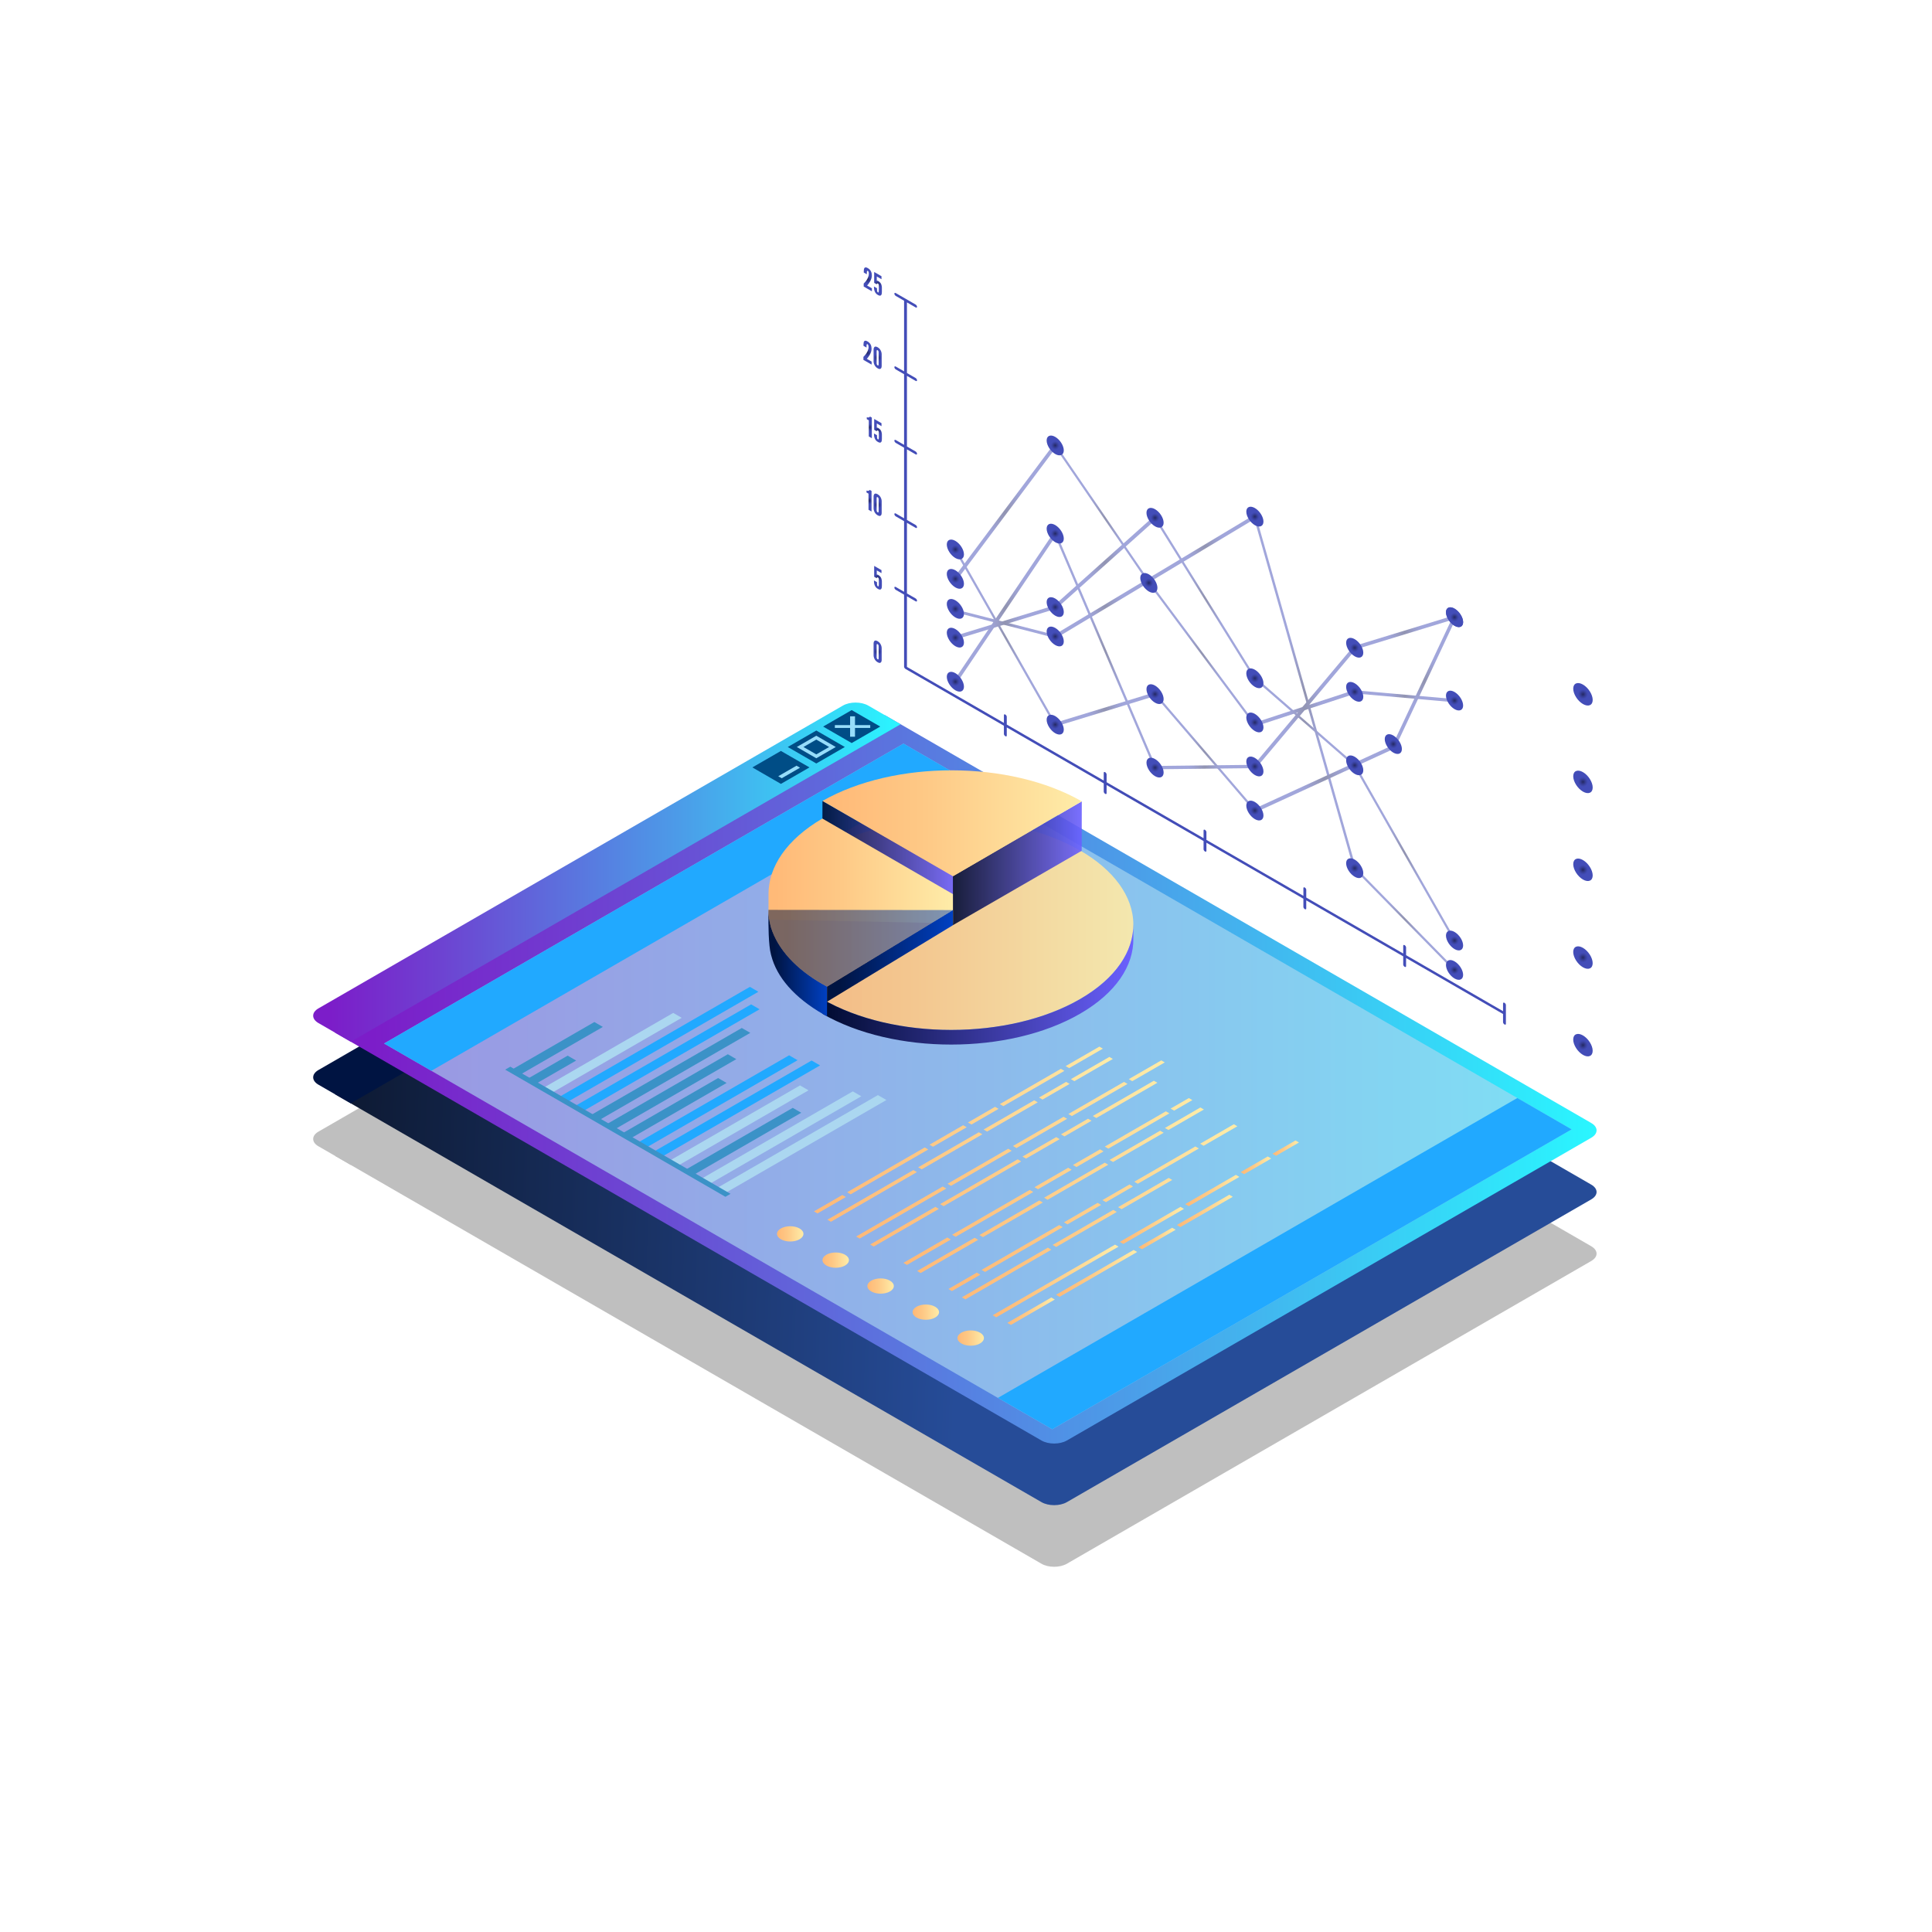 <svg width="185" height="185" viewBox="0 0 185 185" fill="none" xmlns="http://www.w3.org/2000/svg">
<g opacity="0.4">
<path d="M152.377 119.338L84.732 80.283L32.081 110.682L99.726 149.737C100.398 150.126 101.488 150.126 102.159 149.737L152.377 120.744C153.049 120.356 153.049 119.727 152.377 119.34V119.338Z" fill="#606060"/>
<path d="M86.238 81.152L33.587 111.552L30.492 109.764C29.82 109.376 29.82 108.747 30.492 108.36L80.71 79.367C81.382 78.979 82.471 78.979 83.143 79.367L86.238 81.154V81.152Z" fill="#606060"/>
</g>
<path d="M152.377 113.438L84.732 74.383L32.081 104.782L99.726 143.837C100.398 144.226 101.488 144.226 102.159 143.837L152.377 114.844C153.049 114.456 153.049 113.827 152.377 113.44V113.438Z" fill="url(#paint0_linear_18082_17543)"/>
<path d="M86.238 75.252L33.587 105.652L30.492 103.865C29.82 103.476 29.82 102.847 30.492 102.46L80.71 73.467C81.382 73.079 82.471 73.079 83.143 73.467L86.238 75.254V75.252Z" fill="url(#paint1_linear_18082_17543)"/>
<path style="mix-blend-mode:screen" d="M152.377 107.537L84.732 68.481L32.081 98.881L99.726 137.936C100.398 138.324 101.488 138.324 102.159 137.936L152.377 108.943C153.049 108.554 153.049 107.925 152.377 107.539V107.537Z" fill="url(#paint2_linear_18082_17543)"/>
<path d="M86.238 69.351L33.587 99.75L30.492 97.963C29.82 97.575 29.82 96.946 30.492 96.559L80.71 67.566C81.382 67.177 82.471 67.177 83.143 67.566L86.238 69.353V69.351Z" fill="url(#paint3_linear_18082_17543)"/>
<path d="M77.51 73.484L74.777 75.062L72.043 73.484L74.777 71.906L77.51 73.484Z" fill="#004D86"/>
<path d="M80.897 71.529L78.165 73.107L75.433 71.529L78.165 69.951L80.897 71.529Z" fill="#004D86"/>
<path d="M76.298 71.529L78.165 72.607L80.031 71.529L78.165 70.45L76.298 71.529ZM79.391 71.529L78.165 72.237L76.938 71.529L78.165 70.82L79.391 71.529Z" fill="#97DDFA"/>
<path d="M84.286 69.573L81.552 71.151L78.819 69.573L81.552 67.995L84.286 69.573Z" fill="#004D86"/>
<path d="M79.942 69.704H81.402V70.546H81.872V69.704H83.33V69.433H81.872V68.591H81.402V69.433H79.942V69.704Z" fill="#97DDFA"/>
<path d="M76.605 73.512L74.855 74.522L74.522 74.329L76.272 73.319L76.605 73.512Z" fill="#97DDFA"/>
<path opacity="0.3" d="M150.492 108.144L100.757 136.858L36.778 99.921L86.514 71.205L150.492 108.144Z" fill="#ABD7F0"/>
<g style="mix-blend-mode:overlay" opacity="0.5">
<path d="M150.492 108.144L100.757 136.858L36.778 99.921L86.514 71.205L150.492 108.144Z" fill="#ABD7F0"/>
</g>
<path d="M91.041 73.819L41.305 102.535L36.778 99.921L86.514 71.205L91.041 73.819Z" fill="#21A9FF"/>
<path d="M95.557 133.855L100.757 136.858L150.492 108.144L145.292 105.14L95.557 133.855Z" fill="#21A9FF"/>
<path opacity="0.9" d="M91.083 98.622C100.716 98.622 108.525 94.114 108.525 88.552C108.525 82.991 100.716 78.483 91.083 78.483C81.451 78.483 73.642 82.991 73.642 88.552C73.642 94.114 81.451 98.622 91.083 98.622Z" fill="url(#paint4_linear_18082_17543)"/>
<path d="M103.417 95.673C96.605 99.606 85.563 99.606 78.751 95.673V97.074C85.563 101.007 96.605 101.007 103.417 97.074C106.864 95.083 108.566 92.469 108.525 89.86V88.46C108.566 91.069 106.864 93.684 103.417 95.673Z" fill="url(#paint5_linear_18082_17543)"/>
<g opacity="0.9">
<path d="M91.349 83.894L91.244 88.371L90.944 88.467L78.747 81.428L78.756 76.692L91.349 83.894Z" fill="url(#paint6_linear_18082_17543)"/>
<path d="M91.247 83.905V88.591L103.579 81.467L103.588 76.732L91.247 83.905Z" fill="url(#paint7_linear_18082_17543)"/>
</g>
<path d="M103.589 76.733L91.248 83.905L78.757 76.694C85.631 72.772 96.7 72.785 103.589 76.734V76.733Z" fill="url(#paint8_linear_18082_17543)"/>
<path d="M73.591 85.616L73.586 88.056L91.25 88.412L91.248 85.616H73.591Z" fill="url(#paint9_linear_18082_17543)"/>
<path d="M78.746 78.381C75.318 80.386 73.59 82.997 73.588 85.616H91.248L78.746 78.381Z" fill="url(#paint10_linear_18082_17543)"/>
<path d="M78.731 94.221C76.259 92.794 74.491 90.933 73.823 88.8C73.664 88.236 73.586 87.69 73.588 87.126L73.582 87.55C73.573 88.427 73.582 90.521 73.821 91.385C73.821 91.385 73.843 91.481 73.845 91.477C74.383 93.577 76.05 95.514 78.849 97.131C78.96 97.195 79.077 97.257 79.192 97.318V94.476C79.038 94.393 78.884 94.306 78.733 94.219L78.731 94.221Z" fill="url(#paint11_linear_18082_17543)"/>
<path d="M91.249 87.146L91.248 88.593L79.188 95.922L79.191 94.478L91.249 87.146Z" fill="url(#paint12_linear_18082_17543)"/>
<path style="mix-blend-mode:overlay" opacity="0.5" d="M91.25 87.146L79.19 94.476C79.034 94.393 78.879 94.306 78.729 94.219C76.257 92.792 74.489 90.931 73.821 88.8C73.669 88.299 73.593 87.738 73.586 87.124L91.25 87.146Z" fill="url(#paint13_linear_18082_17543)"/>
<path d="M57.726 98.333L49.825 102.895L49.011 102.425L56.912 97.863L57.726 98.333Z" fill="#3B92C7"/>
<path d="M55.17 101.554L51.335 103.766L50.523 103.298L54.356 101.084L55.17 101.554Z" fill="#3B92C7"/>
<path d="M65.278 97.462L52.846 104.64L52.032 104.17L64.464 96.992L65.278 97.462Z" fill="#ABD7F0"/>
<path d="M72.62 94.966L54.355 105.511L53.543 105.041L71.806 94.498L72.62 94.966Z" fill="#21A9FF"/>
<path d="M72.735 96.644L55.867 106.384L55.053 105.915L71.923 96.174L72.735 96.644Z" fill="#21A9FF"/>
<path d="M71.844 98.903L57.377 107.256L56.565 106.786L71.03 98.435L71.844 98.903Z" fill="#3B92C7"/>
<path d="M70.506 101.419L58.888 108.127L58.074 107.659L69.694 100.949L70.506 101.419Z" fill="#3B92C7"/>
<path d="M69.577 103.7L60.397 109L59.585 108.53L68.763 103.23L69.577 103.7Z" fill="#3B92C7"/>
<path d="M76.374 101.521L61.909 109.872L61.095 109.404L75.562 101.051L76.374 101.521Z" fill="#21A9FF"/>
<path d="M78.528 102.02L63.419 110.745L62.606 110.275L77.715 101.55L78.528 102.02Z" fill="#21A9FF"/>
<path d="M77.42 104.405L64.93 111.616L64.116 111.146L76.607 103.935L77.42 104.405Z" fill="#ABD7F0"/>
<path d="M76.723 106.551L66.439 112.489L65.627 112.019L75.909 106.083L76.723 106.551Z" fill="#3B92C7"/>
<path d="M82.475 104.975L67.951 113.361L67.137 112.891L81.661 104.505L82.475 104.975Z" fill="#ABD7F0"/>
<path d="M84.879 105.332L69.461 114.232L68.648 113.764L84.064 104.862L84.879 105.332Z" fill="#ABD7F0"/>
<path d="M69.952 114.317L69.462 114.6L48.374 102.425L48.864 102.142L69.952 114.317Z" fill="#3B92C7"/>
<path d="M76.563 117.633C77.057 117.918 77.057 118.38 76.563 118.667C76.069 118.952 75.268 118.952 74.774 118.667C74.28 118.382 74.28 117.919 74.774 117.633C75.268 117.348 76.069 117.348 76.563 117.633Z" fill="url(#paint14_linear_18082_17543)"/>
<path d="M80.919 120.147C81.413 120.432 81.413 120.894 80.919 121.181C80.425 121.466 79.624 121.466 79.13 121.181C78.636 120.896 78.636 120.434 79.13 120.147C79.624 119.862 80.425 119.862 80.919 120.147Z" fill="url(#paint15_linear_18082_17543)"/>
<path d="M85.217 122.629C85.711 122.914 85.711 123.377 85.217 123.663C84.723 123.948 83.922 123.948 83.428 123.663C82.934 123.378 82.934 122.916 83.428 122.629C83.922 122.344 84.723 122.344 85.217 122.629Z" fill="url(#paint16_linear_18082_17543)"/>
<path d="M89.548 125.129C90.042 125.414 90.042 125.876 89.548 126.161C89.054 126.446 88.253 126.446 87.759 126.161C87.265 125.876 87.265 125.414 87.759 125.129C88.253 124.844 89.054 124.844 89.548 125.129Z" fill="url(#paint17_linear_18082_17543)"/>
<path d="M93.844 127.61C94.338 127.895 94.338 128.357 93.844 128.644C93.35 128.929 92.549 128.929 92.055 128.644C91.561 128.359 91.561 127.896 92.055 127.61C92.549 127.325 93.35 127.325 93.844 127.61Z" fill="url(#paint18_linear_18082_17543)"/>
<path d="M99.828 105.289L102.422 103.791L102.085 103.596L99.491 105.095L99.828 105.289ZM88.258 111.97L94.067 108.616L93.73 108.421L87.921 111.775L88.258 111.97ZM94.522 108.353L99.371 105.554L99.034 105.36L94.185 108.159L94.522 108.353ZM87.801 112.234L87.464 112.04L79.23 116.794L79.567 116.989L87.801 112.234ZM102.879 103.528L106.564 101.401L106.227 101.206L102.542 103.334L102.879 103.528ZM78.279 116.191L80.997 114.622L80.66 114.428L77.942 115.997L78.279 116.191ZM102.04 102.085L102.377 102.279L105.607 100.414L105.271 100.22L102.04 102.085ZM96.074 105.918L101.922 102.542L101.585 102.348L95.737 105.724L96.074 105.918ZM93.024 107.679L95.617 106.181L95.281 105.987L92.687 107.485L93.024 107.679ZM89.34 109.805L92.567 107.942L92.23 107.748L89.004 109.611L89.34 109.805ZM81.454 114.36L88.885 110.07L88.548 109.875L81.117 114.166L81.454 114.36Z" fill="url(#paint19_linear_18082_17543)"/>
<path d="M96.996 109.737L97.333 109.931L102.182 107.132L101.845 106.938L96.996 109.737ZM96.876 110.194L96.539 110L90.73 113.354L91.067 113.548L96.876 110.194ZM97.908 110.749L98.245 110.943L101.471 109.08L101.134 108.886L97.908 110.749ZM101.591 108.621L101.928 108.816L104.522 107.317L104.185 107.123L101.591 108.621ZM110.49 103.486L104.642 106.862L104.979 107.056L110.827 103.68L110.49 103.486ZM89.901 115.76L89.565 115.566L83.326 119.168L83.663 119.362L89.901 115.76ZM107.63 103.597L102.302 106.673L102.639 106.867L107.967 103.791L107.63 103.597ZM90.61 113.811L90.273 113.616L81.981 118.404L82.318 118.598L90.61 113.811ZM108.085 103.334L108.422 103.528L111.535 101.732L111.198 101.538L108.085 103.334ZM97.788 111.206L97.451 111.011L90.02 115.302L90.356 115.496L97.788 111.206Z" fill="url(#paint20_linear_18082_17543)"/>
<path d="M99.058 113.681L99.395 113.875L102.621 112.012L102.285 111.818L99.058 113.681ZM99.858 115.146L99.521 114.952L93.784 118.263L94.121 118.458L99.858 115.146ZM105.335 110.057L102.742 111.555L103.078 111.75L105.672 110.251L105.335 110.057ZM105.79 109.792L106.127 109.987L111.975 106.61L111.638 106.416L105.79 109.792ZM111.884 108.203L115.281 106.242L114.944 106.048L111.548 108.009L111.884 108.203ZM91.05 118.691L90.713 118.497L86.51 120.924L86.847 121.118L91.05 118.691ZM98.601 113.944L91.17 118.234L91.507 118.428L98.938 114.138L98.601 113.944ZM99.978 114.689L100.314 114.884L106.123 111.529L105.787 111.335L99.978 114.689ZM111.091 108.272L106.242 111.071L106.579 111.265L111.427 108.466L111.091 108.272ZM113.838 105.147L112.093 106.153L112.43 106.348L114.175 105.341L113.838 105.147ZM93.664 118.72L93.327 118.526L87.823 121.704L88.16 121.899L93.664 118.72Z" fill="url(#paint21_linear_18082_17543)"/>
<path d="M101.133 119.403L106.942 116.049L106.605 115.854L100.796 119.208L101.133 119.403ZM107.399 115.786L112.248 112.987L111.911 112.793L107.062 115.592L107.399 115.786ZM100.676 119.665L100.339 119.471L92.105 124.226L92.442 124.42L100.676 119.665ZM91.154 123.624L93.872 122.056L93.535 121.861L90.817 123.43L91.154 123.624ZM114.917 109.518L115.254 109.712L118.484 107.848L118.147 107.653L114.917 109.518ZM108.949 113.351L114.797 109.975L114.46 109.781L108.613 113.157L108.949 113.351ZM105.899 115.113L108.492 113.614L108.156 113.42L105.562 114.918L105.899 115.113ZM102.215 117.238L105.442 115.375L105.105 115.181L101.879 117.044L102.215 117.238ZM94.329 121.793L101.76 117.503L101.423 117.308L93.992 121.599L94.329 121.793Z" fill="url(#paint22_linear_18082_17543)"/>
<path d="M113.492 115.301L113.827 115.494L118.676 112.695L118.341 112.5L113.492 115.301Z" fill="url(#paint23_linear_18082_17543)"/>
<path d="M109.012 119.427L109.347 119.621L112.575 117.758L112.238 117.564L109.012 119.427Z" fill="url(#paint24_linear_18082_17543)"/>
<path d="M113.036 115.564L107.227 118.918L107.563 119.112L113.372 115.758L113.036 115.564Z" fill="url(#paint25_linear_18082_17543)"/>
<path d="M117.709 114.404L112.695 117.301L113.03 117.494L118.046 114.599L117.709 114.404Z" fill="url(#paint26_linear_18082_17543)"/>
<path d="M107.107 119.375L106.772 119.181L95.056 125.944L95.392 126.139L107.107 119.375Z" fill="url(#paint27_linear_18082_17543)"/>
<path d="M118.797 112.238L119.134 112.432L121.727 110.934L121.392 110.739L118.797 112.238Z" fill="url(#paint28_linear_18082_17543)"/>
<path d="M101.003 124.438L100.668 124.244L96.463 126.671L96.8 126.866L101.003 124.438Z" fill="url(#paint29_linear_18082_17543)"/>
<path d="M108.555 119.689L101.125 123.98L101.46 124.174L108.891 119.884L108.555 119.689Z" fill="url(#paint30_linear_18082_17543)"/>
<path d="M121.847 110.477L122.183 110.671L124.383 109.4L124.048 109.206L121.847 110.477Z" fill="url(#paint31_linear_18082_17543)"/>
<path d="M144.062 96.026C143.986 95.982 143.925 96.008 143.925 96.084V96.826L134.64 91.464V90.721C134.64 90.645 134.579 90.548 134.503 90.504C134.427 90.46 134.366 90.486 134.366 90.561V91.305L125.081 85.944V85.202C125.081 85.126 125.02 85.03 124.944 84.986C124.868 84.941 124.807 84.967 124.807 85.043V85.785L115.522 80.423V79.68C115.522 79.604 115.461 79.508 115.385 79.463C115.309 79.419 115.248 79.445 115.248 79.521V80.262L105.963 74.901V74.157C105.963 74.082 105.902 73.985 105.826 73.941C105.75 73.897 105.689 73.922 105.689 73.998V74.742L96.404 69.381V68.637C96.404 68.561 96.343 68.465 96.267 68.421C96.191 68.376 96.13 68.402 96.13 68.478V69.222L88.142 64.61L86.845 63.86V57.099L87.676 57.578C87.751 57.622 87.812 57.596 87.812 57.52C87.812 57.444 87.751 57.348 87.676 57.304L86.845 56.825V50.063L87.676 50.542C87.751 50.587 87.812 50.561 87.812 50.485C87.812 50.409 87.751 50.313 87.676 50.268L86.845 49.789V43.028L87.676 43.507C87.751 43.551 87.812 43.525 87.812 43.449C87.812 43.373 87.751 43.277 87.676 43.233L86.845 42.754V35.992L87.676 36.471C87.751 36.516 87.812 36.49 87.812 36.414C87.812 36.338 87.751 36.242 87.676 36.197L86.845 35.718V28.956L87.676 29.436C87.751 29.48 87.812 29.454 87.812 29.378C87.812 29.302 87.751 29.206 87.676 29.162L85.778 28.065C85.702 28.02 85.641 28.046 85.641 28.122C85.641 28.198 85.702 28.294 85.778 28.338L86.571 28.797V35.559L85.778 35.1C85.702 35.056 85.641 35.082 85.641 35.158C85.641 35.233 85.702 35.33 85.778 35.374L86.571 35.833V42.595L85.778 42.136C85.702 42.091 85.641 42.117 85.641 42.193C85.641 42.269 85.702 42.365 85.778 42.41L86.571 42.868V49.63L85.778 49.171C85.702 49.127 85.641 49.153 85.641 49.229C85.641 49.304 85.702 49.401 85.778 49.445L86.571 49.904V56.666L85.778 56.207C85.702 56.163 85.641 56.188 85.641 56.264C85.641 56.34 85.702 56.436 85.778 56.481L86.571 56.94V63.838C86.571 63.914 86.632 64.01 86.708 64.055L88.142 64.882L96.13 69.494V70.278C96.13 70.354 96.191 70.45 96.267 70.494C96.343 70.539 96.404 70.513 96.404 70.437V69.653L105.689 75.014V75.798C105.689 75.874 105.75 75.97 105.826 76.015C105.902 76.059 105.963 76.033 105.963 75.957V75.173L115.248 80.534V81.319C115.248 81.395 115.309 81.491 115.385 81.535C115.461 81.58 115.522 81.554 115.522 81.478V80.694L124.807 86.055V86.839C124.807 86.915 124.868 87.011 124.944 87.056C125.02 87.1 125.081 87.074 125.081 86.998V86.214L134.366 91.575V92.36C134.366 92.435 134.427 92.532 134.503 92.576C134.579 92.62 134.64 92.594 134.64 92.519V91.734L143.925 97.096V97.88C143.925 97.956 143.986 98.052 144.062 98.096C144.138 98.141 144.199 98.115 144.199 98.039V96.237C144.199 96.161 144.138 96.065 144.062 96.021V96.026Z" fill="url(#paint32_radial_18082_17543)"/>
<path d="M84.425 63.209C84.423 63.289 84.406 63.352 84.377 63.396C84.353 63.435 84.316 63.465 84.26 63.474C84.206 63.487 84.134 63.468 84.038 63.413C83.942 63.357 83.866 63.289 83.812 63.215C83.759 63.143 83.724 63.072 83.7 63.004C83.67 62.925 83.653 62.843 83.651 62.762V61.6C83.653 61.524 83.67 61.461 83.7 61.415C83.724 61.376 83.759 61.341 83.812 61.334C83.866 61.324 83.942 61.341 84.038 61.396C84.134 61.452 84.206 61.52 84.26 61.593C84.314 61.665 84.351 61.739 84.377 61.807C84.406 61.887 84.423 61.968 84.425 62.048V63.209ZM84.134 61.881C84.134 61.827 84.123 61.783 84.097 61.735C84.084 61.713 84.062 61.692 84.038 61.679C83.988 61.65 83.962 61.674 83.953 61.702C83.945 61.718 83.942 61.74 83.942 61.768V62.93C83.942 62.987 83.955 63.032 83.983 63.076C83.996 63.096 84.014 63.117 84.038 63.13C84.088 63.159 84.114 63.141 84.123 63.108C84.13 63.093 84.134 63.071 84.134 63.041V61.879V61.881Z" fill="url(#paint33_radial_18082_17543)"/>
<path d="M84.155 55.487C84.155 55.404 84.125 55.324 84.064 55.289C84.032 55.271 84.005 55.28 83.984 55.297C83.962 55.317 83.951 55.348 83.951 55.369L83.707 55.228V54.188L84.408 54.594V54.88L83.957 54.62V55.03C83.99 55.025 84.023 55.023 84.064 55.034C84.273 55.147 84.354 55.28 84.397 55.398C84.439 55.517 84.445 55.622 84.445 55.654V56.094C84.445 56.188 84.439 56.31 84.388 56.386C84.336 56.464 84.24 56.492 84.066 56.392C83.886 56.288 83.794 56.151 83.744 56.005C83.692 55.861 83.686 55.709 83.686 55.578L83.977 55.746V55.824C83.977 55.924 83.983 55.996 83.996 56.042C84.008 56.09 84.031 56.122 84.066 56.142C84.095 56.159 84.119 56.153 84.132 56.125C84.145 56.096 84.155 56.031 84.155 55.931V55.491V55.487Z" fill="url(#paint34_radial_18082_17543)"/>
<path d="M82.973 47.158V46.973C83.093 47.02 83.167 46.999 83.217 46.973C83.245 46.957 83.265 46.935 83.281 46.909L83.455 47.009V48.983L83.165 48.814V47.268L82.971 47.157L82.973 47.158Z" fill="url(#paint35_radial_18082_17543)"/>
<path d="M84.425 49.138C84.423 49.218 84.406 49.281 84.377 49.325C84.353 49.364 84.316 49.393 84.26 49.403C84.206 49.416 84.134 49.397 84.038 49.342C83.942 49.286 83.866 49.218 83.812 49.144C83.759 49.072 83.724 49.001 83.7 48.933C83.67 48.853 83.653 48.772 83.651 48.69V47.529C83.653 47.453 83.67 47.39 83.7 47.344C83.724 47.305 83.759 47.27 83.812 47.262C83.866 47.253 83.942 47.27 84.038 47.325C84.134 47.381 84.206 47.449 84.26 47.521C84.314 47.593 84.351 47.667 84.377 47.736C84.406 47.815 84.423 47.897 84.425 47.976V49.138ZM84.134 47.808C84.134 47.754 84.123 47.71 84.097 47.662C84.084 47.64 84.062 47.621 84.038 47.606C83.988 47.577 83.962 47.601 83.953 47.629C83.945 47.645 83.942 47.667 83.942 47.695V48.857C83.942 48.914 83.955 48.959 83.983 49.003C83.996 49.023 84.014 49.044 84.038 49.057C84.088 49.086 84.114 49.068 84.123 49.033C84.13 49.018 84.134 48.996 84.134 48.966V47.804V47.808Z" fill="url(#paint36_radial_18082_17543)"/>
<path d="M82.999 40.136V39.951C83.119 39.997 83.193 39.977 83.243 39.951C83.271 39.934 83.291 39.912 83.308 39.886L83.482 39.986V41.96L83.191 41.792V40.245L82.997 40.134L82.999 40.136Z" fill="url(#paint37_radial_18082_17543)"/>
<path d="M84.156 41.416C84.156 41.333 84.126 41.254 84.065 41.218C84.034 41.2 84.006 41.209 83.985 41.226C83.963 41.246 83.952 41.278 83.952 41.298L83.708 41.157V40.118L84.409 40.523V40.81L83.958 40.549V40.959C83.991 40.954 84.024 40.952 84.065 40.963C84.274 41.076 84.355 41.209 84.398 41.328C84.441 41.446 84.446 41.551 84.446 41.583V42.023C84.446 42.117 84.441 42.24 84.389 42.316C84.337 42.393 84.241 42.421 84.067 42.321C83.887 42.217 83.795 42.081 83.745 41.934C83.693 41.79 83.688 41.638 83.688 41.507L83.978 41.675V41.753C83.978 41.853 83.984 41.925 83.996 41.971C84.009 42.02 84.032 42.051 84.067 42.071C84.096 42.088 84.12 42.082 84.133 42.055C84.146 42.025 84.156 41.96 84.156 41.86V41.42V41.416Z" fill="url(#paint38_radial_18082_17543)"/>
<path d="M82.684 33.117V32.98C82.684 32.849 82.703 32.73 82.76 32.669C82.816 32.608 82.914 32.602 83.071 32.693C83.219 32.778 83.317 32.891 83.378 33.011C83.437 33.133 83.457 33.27 83.457 33.407C83.457 33.609 83.382 33.803 83.289 33.973C83.193 34.144 83.08 34.279 83.004 34.362L83.463 34.626V34.913L82.677 34.46V34.173C82.766 34.088 82.845 33.994 82.919 33.896C82.98 33.812 83.039 33.712 83.086 33.602C83.132 33.49 83.167 33.378 83.169 33.257C83.169 33.204 83.167 33.141 83.152 33.087C83.139 33.034 83.115 32.985 83.071 32.959C83.03 32.935 83.006 32.952 82.993 32.987C82.98 33.024 82.975 33.082 82.975 33.145V33.281L82.684 33.115V33.117Z" fill="url(#paint39_radial_18082_17543)"/>
<path d="M84.425 35.065C84.423 35.144 84.406 35.207 84.377 35.252C84.353 35.29 84.316 35.32 84.26 35.329C84.206 35.342 84.134 35.324 84.038 35.268C83.942 35.213 83.866 35.144 83.812 35.07C83.759 34.998 83.724 34.928 83.7 34.859C83.67 34.78 83.653 34.698 83.651 34.617V33.455C83.653 33.379 83.67 33.316 83.7 33.27C83.724 33.231 83.759 33.196 83.812 33.187C83.866 33.178 83.942 33.194 84.038 33.25C84.134 33.305 84.206 33.374 84.26 33.446C84.314 33.518 84.351 33.592 84.377 33.661C84.406 33.74 84.423 33.822 84.425 33.901V35.063V35.065ZM84.134 33.735C84.134 33.681 84.123 33.636 84.097 33.588C84.084 33.566 84.062 33.548 84.038 33.533C83.988 33.503 83.962 33.527 83.953 33.557C83.945 33.574 83.942 33.596 83.942 33.624V34.785C83.942 34.843 83.955 34.887 83.983 34.931C83.996 34.952 84.014 34.972 84.038 34.985C84.088 35.015 84.114 34.996 84.123 34.961C84.13 34.946 84.134 34.924 84.134 34.895V33.733V33.735Z" fill="url(#paint40_radial_18082_17543)"/>
<path d="M82.712 26.096V25.959C82.712 25.828 82.73 25.71 82.787 25.649C82.843 25.587 82.941 25.582 83.098 25.673C83.246 25.758 83.344 25.871 83.403 25.991C83.463 26.113 83.485 26.25 83.485 26.387C83.485 26.588 83.409 26.783 83.317 26.953C83.22 27.123 83.107 27.258 83.032 27.341L83.49 27.606V27.893L82.704 27.439V27.153C82.793 27.067 82.873 26.973 82.947 26.875C83.007 26.792 83.067 26.692 83.113 26.581C83.159 26.47 83.192 26.357 83.196 26.237C83.196 26.183 83.194 26.12 83.18 26.067C83.167 26.013 83.143 25.965 83.1 25.939C83.059 25.915 83.035 25.932 83.022 25.967C83.009 26.004 83.004 26.061 83.004 26.126V26.263L82.713 26.096H82.712Z" fill="url(#paint41_radial_18082_17543)"/>
<path d="M84.155 27.343C84.155 27.26 84.125 27.18 84.064 27.145C84.032 27.127 84.005 27.136 83.984 27.153C83.962 27.173 83.951 27.204 83.951 27.225L83.707 27.084V26.044L84.408 26.45V26.736L83.957 26.476V26.886C83.99 26.881 84.023 26.879 84.064 26.89C84.273 27.003 84.354 27.136 84.397 27.254C84.439 27.373 84.445 27.478 84.445 27.51V27.95C84.445 28.044 84.439 28.166 84.388 28.242C84.336 28.32 84.24 28.348 84.066 28.248C83.886 28.144 83.794 28.007 83.744 27.861C83.692 27.717 83.686 27.565 83.686 27.434L83.977 27.602V27.68C83.977 27.78 83.983 27.852 83.996 27.898C84.008 27.946 84.031 27.978 84.066 27.998C84.095 28.015 84.119 28.009 84.132 27.981C84.145 27.952 84.155 27.887 84.155 27.787V27.347V27.343Z" fill="url(#paint42_radial_18082_17543)"/>
<g opacity="0.5">
<path d="M91.483 65.414C91.463 65.403 91.442 65.387 91.424 65.366C91.355 65.294 91.327 65.196 91.361 65.146L100.92 50.964C100.953 50.914 101.034 50.934 101.103 51.007C101.171 51.079 101.199 51.177 101.166 51.227L91.607 65.409C91.583 65.444 91.535 65.444 91.483 65.414Z" fill="url(#paint43_radial_18082_17543)"/>
<path d="M110.602 73.64C110.554 73.612 110.508 73.56 110.484 73.501L100.925 51.094C100.888 51.007 100.91 50.937 100.977 50.937C101.045 50.94 101.127 51.009 101.164 51.096L110.723 73.503C110.76 73.59 110.737 73.66 110.671 73.66C110.649 73.66 110.626 73.653 110.604 73.64H110.602Z" fill="url(#paint44_radial_18082_17543)"/>
<path d="M110.602 73.64C110.556 73.612 110.51 73.562 110.484 73.505C110.445 73.418 110.467 73.346 110.532 73.346L120.091 73.236C120.158 73.236 120.241 73.307 120.278 73.394C120.317 73.481 120.295 73.553 120.23 73.553L110.671 73.662C110.649 73.662 110.625 73.654 110.601 73.641L110.602 73.64Z" fill="url(#paint45_radial_18082_17543)"/>
<path d="M120.162 73.531C120.139 73.518 120.115 73.499 120.095 73.473C120.028 73.399 120.006 73.301 120.043 73.257L129.602 61.889C129.639 61.844 129.724 61.872 129.789 61.944C129.856 62.02 129.878 62.116 129.841 62.16L120.282 73.529C120.256 73.558 120.21 73.556 120.163 73.529L120.162 73.531Z" fill="url(#paint46_radial_18082_17543)"/>
<path d="M129.723 62.163C129.684 62.14 129.647 62.103 129.619 62.057C129.569 61.972 129.575 61.889 129.632 61.87L139.191 58.945C139.248 58.929 139.333 58.984 139.383 59.069C139.433 59.154 139.428 59.238 139.37 59.256L129.811 62.181C129.786 62.188 129.752 62.181 129.721 62.163H129.723Z" fill="url(#paint47_radial_18082_17543)"/>
<path d="M91.482 61.195C91.444 61.172 91.406 61.136 91.379 61.089C91.329 61.004 91.334 60.921 91.392 60.902L100.951 57.978C101.008 57.961 101.095 58.016 101.145 58.102C101.195 58.187 101.189 58.27 101.132 58.288L91.573 61.213C91.547 61.221 91.514 61.213 91.482 61.195Z" fill="url(#paint48_radial_18082_17543)"/>
<path d="M101.042 58.27C101.016 58.255 100.988 58.231 100.964 58.201C100.901 58.123 100.884 58.027 100.927 57.99L110.486 49.438C110.528 49.399 110.613 49.434 110.676 49.512C110.739 49.59 110.756 49.686 110.713 49.723L101.154 58.275C101.129 58.299 101.084 58.296 101.042 58.27Z" fill="url(#paint49_radial_18082_17543)"/>
<path d="M120.161 65.087C120.126 65.067 120.089 65.031 120.063 64.989L110.504 49.619C110.452 49.534 110.452 49.449 110.508 49.427C110.563 49.406 110.649 49.458 110.702 49.541L120.261 64.911C120.313 64.996 120.313 65.082 120.257 65.104C120.232 65.115 120.196 65.107 120.163 65.087H120.161Z" fill="url(#paint50_radial_18082_17543)"/>
<path d="M129.722 73.419C129.683 73.391 120.124 65.057 120.124 65.057C120.052 64.994 120.009 64.894 120.031 64.833C120.052 64.772 120.131 64.776 120.201 64.839L129.76 73.173C129.833 73.236 129.875 73.336 129.853 73.397C129.836 73.447 129.781 73.454 129.722 73.419Z" fill="url(#paint51_radial_18082_17543)"/>
<path d="M139.281 90.197C139.242 90.175 139.203 90.136 139.177 90.088L129.618 73.31C129.57 73.223 129.576 73.142 129.633 73.125C129.692 73.111 129.778 73.168 129.826 73.253L139.385 90.031C139.433 90.118 139.427 90.199 139.37 90.216C139.344 90.223 139.312 90.216 139.281 90.197Z" fill="url(#paint52_radial_18082_17543)"/>
<path d="M91.482 58.633C91.425 58.599 91.371 58.531 91.353 58.462C91.329 58.377 91.369 58.322 91.441 58.342L101 60.793C101.074 60.814 101.15 60.895 101.172 60.98C101.196 61.065 101.156 61.119 101.084 61.1L91.525 58.649C91.51 58.645 91.497 58.64 91.482 58.631V58.633Z" fill="url(#paint53_radial_18082_17543)"/>
<path d="M101.041 61.084C101.01 61.065 100.978 61.038 100.952 61.001C100.895 60.919 100.888 60.828 100.938 60.799L110.497 55.06C110.545 55.031 110.632 55.073 110.689 55.156C110.746 55.238 110.754 55.328 110.704 55.358L101.145 61.097C101.117 61.113 101.078 61.108 101.041 61.084Z" fill="url(#paint54_radial_18082_17543)"/>
<path d="M110.602 55.345C110.57 55.327 110.539 55.299 110.513 55.262C110.456 55.18 110.448 55.09 110.498 55.06L120.057 49.322C120.107 49.294 120.192 49.336 120.249 49.418C120.307 49.499 120.314 49.59 120.264 49.619L110.705 55.358C110.678 55.375 110.639 55.369 110.602 55.345Z" fill="url(#paint55_radial_18082_17543)"/>
<path d="M129.721 83.271C129.664 83.237 129.61 83.171 129.592 83.102L120.033 49.438C120.009 49.353 120.046 49.297 120.118 49.314C120.19 49.333 120.266 49.414 120.292 49.499L129.851 83.163C129.875 83.249 129.836 83.304 129.766 83.287C129.751 83.284 129.736 83.278 129.721 83.269V83.271Z" fill="url(#paint56_radial_18082_17543)"/>
<path d="M139.281 93.011C139.262 93 139.244 92.985 139.225 92.967L129.666 83.227C129.598 83.156 129.566 83.058 129.596 83.006C129.628 82.954 129.709 82.971 129.777 83.041L139.336 92.782C139.405 92.852 139.436 92.95 139.407 93.002C139.384 93.041 139.334 93.041 139.281 93.011Z" fill="url(#paint57_radial_18082_17543)"/>
<path d="M91.483 55.565C91.462 55.552 91.44 55.536 91.42 55.513C91.353 55.439 91.327 55.341 91.362 55.295L100.921 42.521C100.956 42.475 101.042 42.499 101.106 42.569C101.173 42.643 101.199 42.741 101.164 42.787L91.605 55.562C91.581 55.593 91.533 55.593 91.483 55.565Z" fill="url(#paint58_radial_18082_17543)"/>
<path d="M110.603 56.753C110.571 56.734 110.538 56.705 110.512 56.666L100.953 42.704C100.896 42.621 100.89 42.532 100.942 42.504C100.992 42.476 101.079 42.523 101.134 42.604L110.693 56.568C110.751 56.651 110.756 56.74 110.706 56.768C110.678 56.782 110.641 56.777 110.604 56.755L110.603 56.753Z" fill="url(#paint59_radial_18082_17543)"/>
<path d="M120.162 69.518C120.132 69.501 120.102 69.475 120.078 69.442L110.04 55.961C109.981 55.881 109.968 55.789 110.014 55.754C110.061 55.72 110.147 55.759 110.207 55.839L120.245 69.32C120.304 69.399 120.317 69.492 120.271 69.527C120.243 69.547 120.202 69.542 120.162 69.518Z" fill="url(#paint60_radial_18082_17543)"/>
<path d="M120.161 69.518C120.124 69.496 120.087 69.459 120.059 69.414C120.01 69.329 120.013 69.244 120.069 69.227L129.628 66.093C129.685 66.077 129.77 66.129 129.822 66.216C129.872 66.301 129.868 66.386 129.813 66.404L120.254 69.538C120.228 69.547 120.195 69.538 120.161 69.522V69.518Z" fill="url(#paint61_radial_18082_17543)"/>
<path d="M129.722 66.384C129.672 66.355 129.622 66.299 129.598 66.236C129.565 66.149 129.592 66.082 129.661 66.09L139.22 66.935C139.29 66.943 139.37 67.019 139.403 67.104C139.436 67.191 139.409 67.257 139.34 67.25L129.779 66.404C129.761 66.404 129.74 66.395 129.72 66.384H129.722Z" fill="url(#paint62_radial_18082_17543)"/>
<path d="M101.043 69.527C101.004 69.505 100.965 69.466 100.939 69.418L91.38 52.641C91.332 52.553 91.338 52.472 91.395 52.456C91.454 52.443 91.539 52.498 91.587 52.583L101.148 69.361C101.196 69.448 101.191 69.529 101.133 69.546C101.107 69.553 101.076 69.546 101.045 69.527H101.043Z" fill="url(#paint63_radial_18082_17543)"/>
<path d="M101.042 69.527C101.003 69.505 100.966 69.468 100.94 69.422C100.891 69.337 100.896 69.253 100.952 69.235L110.511 66.31C110.57 66.293 110.655 66.349 110.705 66.434C110.755 66.519 110.749 66.602 110.692 66.621L101.133 69.546C101.107 69.553 101.074 69.546 101.042 69.527Z" fill="url(#paint64_radial_18082_17543)"/>
<path d="M120.161 77.752C120.136 77.739 120.112 77.719 120.092 77.693L110.533 66.545C110.468 66.469 110.446 66.373 110.485 66.329C110.524 66.286 110.609 66.314 110.672 66.388L120.231 77.536C120.296 77.612 120.318 77.708 120.279 77.752C120.253 77.78 120.207 77.778 120.161 77.752Z" fill="url(#paint65_radial_18082_17543)"/>
<path d="M120.16 77.753C120.127 77.732 120.092 77.701 120.066 77.66C120.012 77.577 120.01 77.488 120.062 77.464L133.375 71.352C133.428 71.329 133.515 71.377 133.569 71.461C133.623 71.544 133.624 71.633 133.573 71.657L120.26 77.769C120.232 77.78 120.197 77.775 120.162 77.754L120.16 77.753Z" fill="url(#paint66_radial_18082_17543)"/>
<path d="M133.509 71.522C133.39 71.418 133.355 71.318 133.381 71.263L139.153 58.979C139.179 58.923 139.259 58.934 139.329 58.999C139.399 59.066 139.436 59.165 139.41 59.221L133.638 71.505C133.618 71.547 133.566 71.553 133.509 71.52V71.522Z" fill="url(#paint67_radial_18082_17543)"/>
</g>
<path d="M91.483 64.458C91.936 64.721 92.304 65.3 92.304 65.753C92.304 66.206 91.936 66.362 91.483 66.101C91.029 65.838 90.661 65.259 90.661 64.806C90.661 64.353 91.029 64.197 91.483 64.458Z" fill="url(#paint68_radial_18082_17543)"/>
<path d="M101.043 50.276C101.496 50.539 101.864 51.118 101.864 51.571C101.864 52.024 101.496 52.18 101.043 51.919C100.59 51.656 100.222 51.077 100.222 50.624C100.222 50.17 100.59 50.015 101.043 50.276Z" fill="url(#paint69_radial_18082_17543)"/>
<path d="M110.603 72.681C111.056 72.944 111.424 73.523 111.424 73.976C111.424 74.429 111.056 74.585 110.603 74.324C110.149 74.061 109.781 73.482 109.781 73.029C109.781 72.576 110.149 72.42 110.603 72.681Z" fill="url(#paint70_radial_18082_17543)"/>
<path d="M120.161 72.572C120.614 72.835 120.983 73.414 120.983 73.867C120.983 74.321 120.614 74.476 120.161 74.215C119.708 73.952 119.34 73.373 119.34 72.92C119.34 72.467 119.708 72.311 120.161 72.572Z" fill="url(#paint71_radial_18082_17543)"/>
<path d="M129.722 61.204C130.175 61.466 130.543 62.045 130.543 62.499C130.543 62.952 130.175 63.107 129.722 62.846C129.269 62.584 128.9 62.005 128.9 61.551C128.9 61.098 129.269 60.943 129.722 61.204Z" fill="url(#paint72_radial_18082_17543)"/>
<path d="M139.281 58.279C139.735 58.542 140.103 59.121 140.103 59.574C140.103 60.027 139.735 60.182 139.281 59.922C138.828 59.659 138.46 59.08 138.46 58.627C138.46 58.173 138.828 58.018 139.281 58.279Z" fill="url(#paint73_radial_18082_17543)"/>
<path d="M91.483 60.236C91.936 60.499 92.304 61.078 92.304 61.531C92.304 61.985 91.936 62.14 91.483 61.879C91.029 61.617 90.661 61.037 90.661 60.584C90.661 60.131 91.029 59.975 91.483 60.236Z" fill="url(#paint74_radial_18082_17543)"/>
<path d="M101.043 57.312C101.496 57.574 101.864 58.153 101.864 58.607C101.864 59.06 101.496 59.215 101.043 58.954C100.59 58.692 100.222 58.113 100.222 57.659C100.222 57.206 100.59 57.051 101.043 57.312Z" fill="url(#paint75_radial_18082_17543)"/>
<path d="M110.603 48.759C111.056 49.022 111.424 49.601 111.424 50.054C111.424 50.507 111.056 50.663 110.603 50.402C110.149 50.139 109.781 49.56 109.781 49.107C109.781 48.653 110.149 48.498 110.603 48.759Z" fill="url(#paint76_radial_18082_17543)"/>
<path d="M120.161 64.129C120.614 64.391 120.983 64.97 120.983 65.424C120.983 65.877 120.614 66.032 120.161 65.771C119.708 65.509 119.34 64.93 119.34 64.476C119.34 64.023 119.708 63.868 120.161 64.129Z" fill="url(#paint77_radial_18082_17543)"/>
<path d="M129.722 72.463C130.175 72.726 130.543 73.305 130.543 73.758C130.543 74.211 130.175 74.367 129.722 74.106C129.269 73.843 128.9 73.264 128.9 72.811C128.9 72.358 129.269 72.202 129.722 72.463Z" fill="url(#paint78_radial_18082_17543)"/>
<path d="M139.281 89.239C139.735 89.501 140.103 90.081 140.103 90.534C140.103 90.987 139.735 91.142 139.281 90.882C138.828 90.619 138.46 90.04 138.46 89.587C138.46 89.133 138.828 88.978 139.281 89.239Z" fill="url(#paint79_radial_18082_17543)"/>
<path d="M91.483 57.482C91.936 57.745 92.304 58.324 92.304 58.777C92.304 59.23 91.936 59.386 91.483 59.125C91.029 58.862 90.661 58.283 90.661 57.83C90.661 57.377 91.029 57.221 91.483 57.482Z" fill="url(#paint80_radial_18082_17543)"/>
<path d="M101.043 60.126C101.496 60.388 101.864 60.967 101.864 61.42C101.864 61.874 101.496 62.029 101.043 61.768C100.59 61.506 100.222 60.927 100.222 60.473C100.222 60.02 100.59 59.865 101.043 60.126Z" fill="url(#paint81_radial_18082_17543)"/>
<path d="M120.161 48.648C120.614 48.911 120.983 49.49 120.983 49.943C120.983 50.396 120.614 50.552 120.161 50.291C119.708 50.028 119.34 49.449 119.34 48.996C119.34 48.542 119.708 48.387 120.161 48.648Z" fill="url(#paint82_radial_18082_17543)"/>
<path d="M129.722 82.312C130.175 82.575 130.543 83.154 130.543 83.608C130.543 84.061 130.175 84.216 129.722 83.955C129.269 83.693 128.9 83.114 128.9 82.66C128.9 82.207 129.269 82.052 129.722 82.312Z" fill="url(#paint83_radial_18082_17543)"/>
<path d="M139.281 92.055C139.735 92.317 140.103 92.897 140.103 93.35C140.103 93.803 139.735 93.958 139.281 93.698C138.828 93.437 138.46 92.856 138.46 92.403C138.46 91.949 138.828 91.794 139.281 92.055Z" fill="url(#paint84_radial_18082_17543)"/>
<path d="M91.483 54.607C91.936 54.87 92.304 55.449 92.304 55.902C92.304 56.355 91.936 56.511 91.483 56.25C91.029 55.987 90.661 55.408 90.661 54.955C90.661 54.502 91.029 54.346 91.483 54.607Z" fill="url(#paint85_radial_18082_17543)"/>
<path d="M101.043 41.833C101.496 42.095 101.864 42.674 101.864 43.128C101.864 43.581 101.496 43.736 101.043 43.475C100.59 43.213 100.222 42.634 100.222 42.18C100.222 41.727 100.59 41.572 101.043 41.833Z" fill="url(#paint86_radial_18082_17543)"/>
<path d="M110.009 54.995C110.462 55.258 110.83 55.837 110.83 56.29C110.83 56.743 110.462 56.899 110.009 56.638C109.556 56.375 109.188 55.796 109.188 55.343C109.188 54.89 109.556 54.734 110.009 54.995Z" fill="url(#paint87_radial_18082_17543)"/>
<path d="M120.161 68.358C120.614 68.621 120.983 69.2 120.983 69.653C120.983 70.106 120.614 70.262 120.161 70.001C119.708 69.738 119.34 69.159 119.34 68.706C119.34 68.252 119.708 68.097 120.161 68.358Z" fill="url(#paint88_radial_18082_17543)"/>
<path d="M129.722 65.426C130.175 65.689 130.543 66.268 130.543 66.721C130.543 67.174 130.175 67.329 129.722 67.069C129.269 66.806 128.9 66.227 128.9 65.774C128.9 65.32 129.269 65.165 129.722 65.426Z" fill="url(#paint89_radial_18082_17543)"/>
<path d="M139.281 66.262C139.735 66.525 140.103 67.103 140.103 67.557C140.103 68.01 139.735 68.165 139.281 67.905C138.828 67.644 138.46 67.063 138.46 66.61C138.46 66.156 138.828 66.001 139.281 66.262Z" fill="url(#paint90_radial_18082_17543)"/>
<path d="M91.483 51.793C91.936 52.056 92.304 52.635 92.304 53.088C92.304 53.541 91.936 53.697 91.483 53.436C91.029 53.173 90.661 52.594 90.661 52.141C90.661 51.688 91.029 51.532 91.483 51.793Z" fill="url(#paint91_radial_18082_17543)"/>
<path d="M101.043 68.569C101.496 68.832 101.864 69.411 101.864 69.864C101.864 70.317 101.496 70.472 101.043 70.212C100.59 69.949 100.222 69.37 100.222 68.917C100.222 68.463 100.59 68.308 101.043 68.569Z" fill="url(#paint92_radial_18082_17543)"/>
<path d="M110.603 65.646C111.056 65.909 111.424 66.488 111.424 66.941C111.424 67.394 111.056 67.55 110.603 67.289C110.149 67.026 109.781 66.447 109.781 65.994C109.781 65.541 110.149 65.385 110.603 65.646Z" fill="url(#paint93_radial_18082_17543)"/>
<path d="M120.161 76.794C120.614 77.057 120.983 77.636 120.983 78.089C120.983 78.542 120.614 78.698 120.161 78.437C119.708 78.174 119.34 77.595 119.34 77.142C119.34 76.689 119.708 76.533 120.161 76.794Z" fill="url(#paint94_radial_18082_17543)"/>
<path d="M133.418 70.426C133.871 70.689 134.239 71.268 134.239 71.721C134.239 72.175 133.871 72.33 133.418 72.069C132.965 71.806 132.597 71.227 132.597 70.774C132.597 70.321 132.965 70.165 133.418 70.426Z" fill="url(#paint95_radial_18082_17543)"/>
<path d="M139.281 58.279C139.735 58.542 140.103 59.121 140.103 59.574C140.103 60.028 139.735 60.183 139.281 59.922C138.828 59.659 138.46 59.08 138.46 58.627C138.46 58.174 138.828 58.019 139.281 58.279Z" fill="url(#paint96_radial_18082_17543)"/>
<path d="M152.51 83.827C152.51 84.341 152.094 84.517 151.578 84.221C151.064 83.923 150.646 83.267 150.646 82.75C150.646 82.234 151.064 82.058 151.578 82.356C152.092 82.654 152.51 83.311 152.51 83.827Z" fill="url(#paint97_radial_18082_17543)"/>
<path d="M152.508 92.23C152.508 92.744 152.092 92.921 151.576 92.624C151.062 92.326 150.644 91.669 150.644 91.155C150.644 90.641 151.06 90.463 151.576 90.761C152.09 91.059 152.508 91.715 152.508 92.231V92.23Z" fill="url(#paint98_radial_18082_17543)"/>
<path d="M152.508 100.616C152.508 101.13 152.092 101.308 151.576 101.01C151.062 100.712 150.644 100.055 150.644 99.541C150.644 99.027 151.06 98.849 151.576 99.147C152.09 99.445 152.508 100.102 152.508 100.618V100.616Z" fill="url(#paint99_radial_18082_17543)"/>
<path d="M152.51 67.022C152.51 67.536 152.094 67.712 151.578 67.416C151.064 67.118 150.646 66.461 150.646 65.945C150.646 65.429 151.064 65.253 151.578 65.551C152.092 65.849 152.51 66.506 152.51 67.022Z" fill="url(#paint100_radial_18082_17543)"/>
<path d="M152.51 75.408C152.51 75.922 152.094 76.098 151.578 75.802C151.064 75.504 150.646 74.847 150.646 74.331C150.646 73.815 151.064 73.641 151.578 73.937C152.092 74.235 152.51 74.892 152.51 75.408Z" fill="url(#paint101_radial_18082_17543)"/>
<defs>
<linearGradient id="paint0_linear_18082_17543" x1="92.5" y1="104.5" x2="32.5" y2="102.5" gradientUnits="userSpaceOnUse">
<stop stop-color="#264C98"/>
<stop offset="1" stop-color="#0D1932"/>
</linearGradient>
<linearGradient id="paint1_linear_18082_17543" x1="29.987" y1="89.412" x2="86.238" y2="89.412" gradientUnits="userSpaceOnUse">
<stop offset="1" stop-color="#001442"/>
<stop offset="1" stop-color="#0040C2"/>
</linearGradient>
<linearGradient id="paint2_linear_18082_17543" x1="32.079" y1="103.354" x2="152.88" y2="103.354" gradientUnits="userSpaceOnUse">
<stop offset="0.03" stop-color="#7C1DC9"/>
<stop offset="0.21" stop-color="#6E41D1"/>
<stop offset="0.62" stop-color="#4C9BE8"/>
<stop offset="1" stop-color="#2AF6FF"/>
</linearGradient>
<linearGradient id="paint3_linear_18082_17543" x1="29.987" y1="83.511" x2="86.238" y2="83.511" gradientUnits="userSpaceOnUse">
<stop offset="0.03" stop-color="#7C1DC9"/>
<stop offset="0.21" stop-color="#6E41D1"/>
<stop offset="0.62" stop-color="#4C9BE8"/>
<stop offset="1" stop-color="#2AF6FF"/>
</linearGradient>
<linearGradient id="paint4_linear_18082_17543" x1="73.642" y1="88.552" x2="108.525" y2="88.552" gradientUnits="userSpaceOnUse">
<stop offset="0.04" stop-color="#FFBA78"/>
<stop offset="0.4" stop-color="#FEC986"/>
<stop offset="1" stop-color="#FEECA8"/>
</linearGradient>
<linearGradient id="paint5_linear_18082_17543" x1="78.749" y1="94.241" x2="108.525" y2="94.241" gradientUnits="userSpaceOnUse">
<stop stop-color="#000B30"/>
<stop offset="1" stop-color="#6B60FF"/>
</linearGradient>
<linearGradient id="paint6_linear_18082_17543" x1="78.747" y1="82.58" x2="91.349" y2="82.58" gradientUnits="userSpaceOnUse">
<stop stop-color="#000B30"/>
<stop offset="1" stop-color="#6B60FF"/>
</linearGradient>
<linearGradient id="paint7_linear_18082_17543" x1="91.247" y1="82.662" x2="103.588" y2="82.662" gradientUnits="userSpaceOnUse">
<stop stop-color="#000B30"/>
<stop offset="1" stop-color="#6B60FF"/>
</linearGradient>
<linearGradient id="paint8_linear_18082_17543" x1="78.757" y1="78.832" x2="103.589" y2="78.832" gradientUnits="userSpaceOnUse">
<stop offset="0.04" stop-color="#FFBA78"/>
<stop offset="0.4" stop-color="#FEC986"/>
<stop offset="1" stop-color="#FEECA8"/>
</linearGradient>
<linearGradient id="paint9_linear_18082_17543" x1="73.586" y1="87.015" x2="91.25" y2="87.015" gradientUnits="userSpaceOnUse">
<stop offset="0.04" stop-color="#FFBA78"/>
<stop offset="0.4" stop-color="#FEC986"/>
<stop offset="1" stop-color="#FEECA8"/>
</linearGradient>
<linearGradient id="paint10_linear_18082_17543" x1="73.59" y1="81.999" x2="91.248" y2="81.999" gradientUnits="userSpaceOnUse">
<stop offset="0.04" stop-color="#FFBA78"/>
<stop offset="0.4" stop-color="#FEC986"/>
<stop offset="1" stop-color="#FEECA8"/>
</linearGradient>
<linearGradient id="paint11_linear_18082_17543" x1="73.579" y1="92.223" x2="79.192" y2="92.223" gradientUnits="userSpaceOnUse">
<stop offset="0.1" stop-color="#001442"/>
<stop offset="1" stop-color="#0040C2"/>
</linearGradient>
<linearGradient id="paint12_linear_18082_17543" x1="79.188" y1="91.534" x2="91.249" y2="91.534" gradientUnits="userSpaceOnUse">
<stop offset="0.1" stop-color="#001442"/>
<stop offset="1" stop-color="#0040C2"/>
</linearGradient>
<linearGradient id="paint13_linear_18082_17543" x1="73.586" y1="90.802" x2="91.25" y2="90.802" gradientUnits="userSpaceOnUse">
<stop offset="0.1" stop-color="#001442"/>
<stop offset="1" stop-color="#0040C2"/>
</linearGradient>
<linearGradient id="paint14_linear_18082_17543" x1="74.402" y1="118.149" x2="76.933" y2="118.149" gradientUnits="userSpaceOnUse">
<stop offset="0.04" stop-color="#FFBA78"/>
<stop offset="0.4" stop-color="#FEC986"/>
<stop offset="1" stop-color="#FEECA8"/>
</linearGradient>
<linearGradient id="paint15_linear_18082_17543" x1="78.76" y1="120.665" x2="81.291" y2="120.665" gradientUnits="userSpaceOnUse">
<stop offset="0.04" stop-color="#FFBA78"/>
<stop offset="0.4" stop-color="#FEC986"/>
<stop offset="1" stop-color="#FEECA8"/>
</linearGradient>
<linearGradient id="paint16_linear_18082_17543" x1="83.058" y1="123.145" x2="85.589" y2="123.145" gradientUnits="userSpaceOnUse">
<stop offset="0.04" stop-color="#FFBA78"/>
<stop offset="0.4" stop-color="#FEC986"/>
<stop offset="1" stop-color="#FEECA8"/>
</linearGradient>
<linearGradient id="paint17_linear_18082_17543" x1="87.387" y1="125.645" x2="89.918" y2="125.645" gradientUnits="userSpaceOnUse">
<stop offset="0.04" stop-color="#FFBA78"/>
<stop offset="0.4" stop-color="#FEC986"/>
<stop offset="1" stop-color="#FEECA8"/>
</linearGradient>
<linearGradient id="paint18_linear_18082_17543" x1="91.683" y1="128.126" x2="94.214" y2="128.126" gradientUnits="userSpaceOnUse">
<stop offset="0.04" stop-color="#FFBA78"/>
<stop offset="0.4" stop-color="#FEC986"/>
<stop offset="1" stop-color="#FEECA8"/>
</linearGradient>
<linearGradient id="paint19_linear_18082_17543" x1="77.942" y1="108.604" x2="106.564" y2="108.604" gradientUnits="userSpaceOnUse">
<stop offset="0.04" stop-color="#FFBA78"/>
<stop offset="0.4" stop-color="#FEC986"/>
<stop offset="1" stop-color="#FEECA8"/>
</linearGradient>
<linearGradient id="paint20_linear_18082_17543" x1="81.983" y1="110.449" x2="111.535" y2="110.449" gradientUnits="userSpaceOnUse">
<stop offset="0.04" stop-color="#FFBA78"/>
<stop offset="0.4" stop-color="#FEC986"/>
<stop offset="1" stop-color="#FEECA8"/>
</linearGradient>
<linearGradient id="paint21_linear_18082_17543" x1="86.51" y1="113.524" x2="115.279" y2="113.524" gradientUnits="userSpaceOnUse">
<stop offset="0.04" stop-color="#FFBA78"/>
<stop offset="0.4" stop-color="#FEC986"/>
<stop offset="1" stop-color="#FEECA8"/>
</linearGradient>
<linearGradient id="paint22_linear_18082_17543" x1="90.819" y1="116.038" x2="118.482" y2="116.038" gradientUnits="userSpaceOnUse">
<stop offset="0.04" stop-color="#FFBA78"/>
<stop offset="0.4" stop-color="#FEC986"/>
<stop offset="1" stop-color="#FEECA8"/>
</linearGradient>
<linearGradient id="paint23_linear_18082_17543" x1="113.492" y1="113.997" x2="118.676" y2="113.997" gradientUnits="userSpaceOnUse">
<stop offset="0.04" stop-color="#FFBA78"/>
<stop offset="0.4" stop-color="#FEC986"/>
<stop offset="1" stop-color="#FEECA8"/>
</linearGradient>
<linearGradient id="paint24_linear_18082_17543" x1="109.012" y1="118.593" x2="112.575" y2="118.593" gradientUnits="userSpaceOnUse">
<stop offset="0.04" stop-color="#FFBA78"/>
<stop offset="0.4" stop-color="#FEC986"/>
<stop offset="1" stop-color="#FEECA8"/>
</linearGradient>
<linearGradient id="paint25_linear_18082_17543" x1="107.227" y1="117.338" x2="113.372" y2="117.338" gradientUnits="userSpaceOnUse">
<stop offset="0.04" stop-color="#FFBA78"/>
<stop offset="0.4" stop-color="#FEC986"/>
<stop offset="1" stop-color="#FEECA8"/>
</linearGradient>
<linearGradient id="paint26_linear_18082_17543" x1="112.695" y1="115.949" x2="118.046" y2="115.949" gradientUnits="userSpaceOnUse">
<stop offset="0.04" stop-color="#FFBA78"/>
<stop offset="0.4" stop-color="#FEC986"/>
<stop offset="1" stop-color="#FEECA8"/>
</linearGradient>
<linearGradient id="paint27_linear_18082_17543" x1="95.056" y1="122.661" x2="107.107" y2="122.661" gradientUnits="userSpaceOnUse">
<stop offset="0.04" stop-color="#FFBA78"/>
<stop offset="0.4" stop-color="#FEC986"/>
<stop offset="1" stop-color="#FEECA8"/>
</linearGradient>
<linearGradient id="paint28_linear_18082_17543" x1="118.797" y1="111.587" x2="121.727" y2="111.587" gradientUnits="userSpaceOnUse">
<stop offset="0.04" stop-color="#FFBA78"/>
<stop offset="0.4" stop-color="#FEC986"/>
<stop offset="1" stop-color="#FEECA8"/>
</linearGradient>
<linearGradient id="paint29_linear_18082_17543" x1="96.463" y1="125.554" x2="101.003" y2="125.554" gradientUnits="userSpaceOnUse">
<stop offset="0.04" stop-color="#FFBA78"/>
<stop offset="0.4" stop-color="#FEC986"/>
<stop offset="1" stop-color="#FEECA8"/>
</linearGradient>
<linearGradient id="paint30_linear_18082_17543" x1="101.125" y1="121.932" x2="108.891" y2="121.932" gradientUnits="userSpaceOnUse">
<stop offset="0.04" stop-color="#FFBA78"/>
<stop offset="0.4" stop-color="#FEC986"/>
<stop offset="1" stop-color="#FEECA8"/>
</linearGradient>
<linearGradient id="paint31_linear_18082_17543" x1="121.847" y1="109.938" x2="124.383" y2="109.938" gradientUnits="userSpaceOnUse">
<stop offset="0.04" stop-color="#FFBA78"/>
<stop offset="0.4" stop-color="#FEC986"/>
<stop offset="1" stop-color="#FEECA8"/>
</linearGradient>
<radialGradient id="paint32_radial_18082_17543" cx="0" cy="0" r="1" gradientUnits="userSpaceOnUse" gradientTransform="translate(114.917 63.085) scale(32.288)">
<stop stop-color="#242963"/>
<stop offset="0.07" stop-color="#292F72"/>
<stop offset="0.25" stop-color="#373F98"/>
<stop offset="0.39" stop-color="#3F49AF"/>
<stop offset="0.48" stop-color="#434DB8"/>
</radialGradient>
<radialGradient id="paint33_radial_18082_17543" cx="0" cy="0" r="1" gradientUnits="userSpaceOnUse" gradientTransform="translate(84.038 62.405) scale(0.807 0.807)">
<stop stop-color="#242963"/>
<stop offset="0.07" stop-color="#292F72"/>
<stop offset="0.25" stop-color="#373F98"/>
<stop offset="0.39" stop-color="#3F49AF"/>
<stop offset="0.48" stop-color="#434DB8"/>
</radialGradient>
<radialGradient id="paint34_radial_18082_17543" cx="0" cy="0" r="1" gradientUnits="userSpaceOnUse" gradientTransform="translate(84.066 55.324) scale(0.845)">
<stop stop-color="#242963"/>
<stop offset="0.07" stop-color="#292F72"/>
<stop offset="0.25" stop-color="#373F98"/>
<stop offset="0.39" stop-color="#3F49AF"/>
<stop offset="0.48" stop-color="#434DB8"/>
</radialGradient>
<radialGradient id="paint35_radial_18082_17543" cx="0" cy="0" r="1" gradientUnits="userSpaceOnUse" gradientTransform="translate(83.213 47.947) scale(0.753)">
<stop stop-color="#242963"/>
<stop offset="0.07" stop-color="#292F72"/>
<stop offset="0.25" stop-color="#373F98"/>
<stop offset="0.39" stop-color="#3F49AF"/>
<stop offset="0.48" stop-color="#434DB8"/>
</radialGradient>
<radialGradient id="paint36_radial_18082_17543" cx="0" cy="0" r="1" gradientUnits="userSpaceOnUse" gradientTransform="translate(84.038 48.333) scale(0.807 0.807)">
<stop stop-color="#242963"/>
<stop offset="0.07" stop-color="#292F72"/>
<stop offset="0.25" stop-color="#373F98"/>
<stop offset="0.39" stop-color="#3F49AF"/>
<stop offset="0.48" stop-color="#434DB8"/>
</radialGradient>
<radialGradient id="paint37_radial_18082_17543" cx="0" cy="0" r="1" gradientUnits="userSpaceOnUse" gradientTransform="translate(83.241 40.926) scale(0.753)">
<stop stop-color="#242963"/>
<stop offset="0.07" stop-color="#292F72"/>
<stop offset="0.25" stop-color="#373F98"/>
<stop offset="0.39" stop-color="#3F49AF"/>
<stop offset="0.48" stop-color="#434DB8"/>
</radialGradient>
<radialGradient id="paint38_radial_18082_17543" cx="0" cy="0" r="1" gradientUnits="userSpaceOnUse" gradientTransform="translate(84.067 41.252) scale(0.845 0.845)">
<stop stop-color="#242963"/>
<stop offset="0.07" stop-color="#292F72"/>
<stop offset="0.25" stop-color="#373F98"/>
<stop offset="0.39" stop-color="#3F49AF"/>
<stop offset="0.48" stop-color="#434DB8"/>
</radialGradient>
<radialGradient id="paint39_radial_18082_17543" cx="0" cy="0" r="1" gradientUnits="userSpaceOnUse" gradientTransform="translate(83.069 33.77) scale(0.857)">
<stop stop-color="#242963"/>
<stop offset="0.07" stop-color="#292F72"/>
<stop offset="0.25" stop-color="#373F98"/>
<stop offset="0.39" stop-color="#3F49AF"/>
<stop offset="0.48" stop-color="#434DB8"/>
</radialGradient>
<radialGradient id="paint40_radial_18082_17543" cx="0" cy="0" r="1" gradientUnits="userSpaceOnUse" gradientTransform="translate(84.038 34.26) scale(0.807 0.807)">
<stop stop-color="#242963"/>
<stop offset="0.07" stop-color="#292F72"/>
<stop offset="0.25" stop-color="#373F98"/>
<stop offset="0.39" stop-color="#3F49AF"/>
<stop offset="0.48" stop-color="#434DB8"/>
</radialGradient>
<radialGradient id="paint41_radial_18082_17543" cx="0" cy="0" r="1" gradientUnits="userSpaceOnUse" gradientTransform="translate(83.096 26.747) scale(0.857)">
<stop stop-color="#242963"/>
<stop offset="0.07" stop-color="#292F72"/>
<stop offset="0.25" stop-color="#373F98"/>
<stop offset="0.39" stop-color="#3F49AF"/>
<stop offset="0.48" stop-color="#434DB8"/>
</radialGradient>
<radialGradient id="paint42_radial_18082_17543" cx="0" cy="0" r="1" gradientUnits="userSpaceOnUse" gradientTransform="translate(84.066 27.178) scale(0.845)">
<stop stop-color="#242963"/>
<stop offset="0.07" stop-color="#292F72"/>
<stop offset="0.25" stop-color="#373F98"/>
<stop offset="0.39" stop-color="#3F49AF"/>
<stop offset="0.48" stop-color="#434DB8"/>
</radialGradient>
<radialGradient id="paint43_radial_18082_17543" cx="0" cy="0" r="1" gradientUnits="userSpaceOnUse" gradientTransform="translate(96.263 58.186) scale(6.194 6.194)">
<stop stop-color="#242963"/>
<stop offset="0.07" stop-color="#292F72"/>
<stop offset="0.25" stop-color="#373F98"/>
<stop offset="0.39" stop-color="#3F49AF"/>
<stop offset="0.48" stop-color="#434DB8"/>
</radialGradient>
<radialGradient id="paint44_radial_18082_17543" cx="0" cy="0" r="1" gradientUnits="userSpaceOnUse" gradientTransform="translate(105.822 62.299) scale(8.754)">
<stop stop-color="#242963"/>
<stop offset="0.07" stop-color="#292F72"/>
<stop offset="0.25" stop-color="#373F98"/>
<stop offset="0.39" stop-color="#3F49AF"/>
<stop offset="0.48" stop-color="#434DB8"/>
</radialGradient>
<radialGradient id="paint45_radial_18082_17543" cx="0" cy="0" r="1" gradientUnits="userSpaceOnUse" gradientTransform="translate(115.383 73.447) scale(3.48 3.48)">
<stop stop-color="#242963"/>
<stop offset="0.07" stop-color="#292F72"/>
<stop offset="0.25" stop-color="#373F98"/>
<stop offset="0.39" stop-color="#3F49AF"/>
<stop offset="0.48" stop-color="#434DB8"/>
</radialGradient>
<radialGradient id="paint46_radial_18082_17543" cx="0" cy="0" r="1" gradientUnits="userSpaceOnUse" gradientTransform="translate(124.942 67.709) scale(5.398)">
<stop stop-color="#242963"/>
<stop offset="0.07" stop-color="#292F72"/>
<stop offset="0.25" stop-color="#373F98"/>
<stop offset="0.39" stop-color="#3F49AF"/>
<stop offset="0.48" stop-color="#434DB8"/>
</radialGradient>
<radialGradient id="paint47_radial_18082_17543" cx="0" cy="0" r="1" gradientUnits="userSpaceOnUse" gradientTransform="translate(134.501 60.564) scale(3.661)">
<stop stop-color="#242963"/>
<stop offset="0.07" stop-color="#292F72"/>
<stop offset="0.25" stop-color="#373F98"/>
<stop offset="0.39" stop-color="#3F49AF"/>
<stop offset="0.48" stop-color="#434DB8"/>
</radialGradient>
<radialGradient id="paint48_radial_18082_17543" cx="0" cy="0" r="1" gradientUnits="userSpaceOnUse" gradientTransform="translate(96.263 59.594) scale(3.661)">
<stop stop-color="#242963"/>
<stop offset="0.07" stop-color="#292F72"/>
<stop offset="0.25" stop-color="#373F98"/>
<stop offset="0.39" stop-color="#3F49AF"/>
<stop offset="0.48" stop-color="#434DB8"/>
</radialGradient>
<radialGradient id="paint49_radial_18082_17543" cx="0" cy="0" r="1" gradientUnits="userSpaceOnUse" gradientTransform="translate(105.822 53.856) scale(4.682 4.682)">
<stop stop-color="#242963"/>
<stop offset="0.07" stop-color="#292F72"/>
<stop offset="0.25" stop-color="#373F98"/>
<stop offset="0.39" stop-color="#3F49AF"/>
<stop offset="0.48" stop-color="#434DB8"/>
</radialGradient>
<radialGradient id="paint50_radial_18082_17543" cx="0" cy="0" r="1" gradientUnits="userSpaceOnUse" gradientTransform="translate(115.383 57.263) scale(6.545 6.545)">
<stop stop-color="#242963"/>
<stop offset="0.07" stop-color="#292F72"/>
<stop offset="0.25" stop-color="#373F98"/>
<stop offset="0.39" stop-color="#3F49AF"/>
<stop offset="0.48" stop-color="#434DB8"/>
</radialGradient>
<radialGradient id="paint51_radial_18082_17543" cx="0" cy="0" r="1" gradientUnits="userSpaceOnUse" gradientTransform="translate(124.941 69.116) scale(4.631)">
<stop stop-color="#242963"/>
<stop offset="0.07" stop-color="#292F72"/>
<stop offset="0.25" stop-color="#373F98"/>
<stop offset="0.39" stop-color="#3F49AF"/>
<stop offset="0.48" stop-color="#434DB8"/>
</radialGradient>
<radialGradient id="paint52_radial_18082_17543" cx="0" cy="0" r="1" gradientUnits="userSpaceOnUse" gradientTransform="translate(134.501 81.672) scale(6.973 6.973)">
<stop stop-color="#242963"/>
<stop offset="0.07" stop-color="#292F72"/>
<stop offset="0.25" stop-color="#373F98"/>
<stop offset="0.39" stop-color="#3F49AF"/>
<stop offset="0.48" stop-color="#434DB8"/>
</radialGradient>
<radialGradient id="paint53_radial_18082_17543" cx="0" cy="0" r="1" gradientUnits="userSpaceOnUse" gradientTransform="translate(96.263 59.72) scale(3.611)">
<stop stop-color="#242963"/>
<stop offset="0.07" stop-color="#292F72"/>
<stop offset="0.25" stop-color="#373F98"/>
<stop offset="0.39" stop-color="#3F49AF"/>
<stop offset="0.48" stop-color="#434DB8"/>
</radialGradient>
<radialGradient id="paint54_radial_18082_17543" cx="0" cy="0" r="1" gradientUnits="userSpaceOnUse" gradientTransform="translate(105.822 58.078) scale(4.083 4.083)">
<stop stop-color="#242963"/>
<stop offset="0.07" stop-color="#292F72"/>
<stop offset="0.25" stop-color="#373F98"/>
<stop offset="0.39" stop-color="#3F49AF"/>
<stop offset="0.48" stop-color="#434DB8"/>
</radialGradient>
<radialGradient id="paint55_radial_18082_17543" cx="0" cy="0" r="1" gradientUnits="userSpaceOnUse" gradientTransform="translate(115.382 52.339) scale(4.083 4.083)">
<stop stop-color="#242963"/>
<stop offset="0.07" stop-color="#292F72"/>
<stop offset="0.25" stop-color="#373F98"/>
<stop offset="0.39" stop-color="#3F49AF"/>
<stop offset="0.48" stop-color="#434DB8"/>
</radialGradient>
<radialGradient id="paint56_radial_18082_17543" cx="0" cy="0" r="1" gradientUnits="userSpaceOnUse" gradientTransform="translate(124.941 66.302) scale(12.508 12.508)">
<stop stop-color="#242963"/>
<stop offset="0.07" stop-color="#292F72"/>
<stop offset="0.25" stop-color="#373F98"/>
<stop offset="0.39" stop-color="#3F49AF"/>
<stop offset="0.48" stop-color="#434DB8"/>
</radialGradient>
<radialGradient id="paint57_radial_18082_17543" cx="0" cy="0" r="1" gradientUnits="userSpaceOnUse" gradientTransform="translate(134.5 88.005) scale(4.973 4.973)">
<stop stop-color="#242963"/>
<stop offset="0.07" stop-color="#292F72"/>
<stop offset="0.25" stop-color="#373F98"/>
<stop offset="0.39" stop-color="#3F49AF"/>
<stop offset="0.48" stop-color="#434DB8"/>
</radialGradient>
<radialGradient id="paint58_radial_18082_17543" cx="0" cy="0" r="1" gradientUnits="userSpaceOnUse" gradientTransform="translate(96.263 49.04) scale(5.789 5.789)">
<stop stop-color="#242963"/>
<stop offset="0.07" stop-color="#292F72"/>
<stop offset="0.25" stop-color="#373F98"/>
<stop offset="0.39" stop-color="#3F49AF"/>
<stop offset="0.48" stop-color="#434DB8"/>
</radialGradient>
<radialGradient id="paint59_radial_18082_17543" cx="0" cy="0" r="1" gradientUnits="userSpaceOnUse" gradientTransform="translate(105.822 49.634) scale(6.129 6.129)">
<stop stop-color="#242963"/>
<stop offset="0.07" stop-color="#292F72"/>
<stop offset="0.25" stop-color="#373F98"/>
<stop offset="0.39" stop-color="#3F49AF"/>
<stop offset="0.48" stop-color="#434DB8"/>
</radialGradient>
<radialGradient id="paint60_radial_18082_17543" cx="0" cy="0" r="1" gradientUnits="userSpaceOnUse" gradientTransform="translate(115.142 62.641) scale(6.09 6.09)">
<stop stop-color="#242963"/>
<stop offset="0.07" stop-color="#292F72"/>
<stop offset="0.25" stop-color="#373F98"/>
<stop offset="0.39" stop-color="#3F49AF"/>
<stop offset="0.48" stop-color="#434DB8"/>
</radialGradient>
<radialGradient id="paint61_radial_18082_17543" cx="0" cy="0" r="1" gradientUnits="userSpaceOnUse" gradientTransform="translate(124.942 67.814) scale(3.685 3.685)">
<stop stop-color="#242963"/>
<stop offset="0.07" stop-color="#292F72"/>
<stop offset="0.25" stop-color="#373F98"/>
<stop offset="0.39" stop-color="#3F49AF"/>
<stop offset="0.48" stop-color="#434DB8"/>
</radialGradient>
<radialGradient id="paint62_radial_18082_17543" cx="0" cy="0" r="1" gradientUnits="userSpaceOnUse" gradientTransform="translate(134.501 66.671) scale(3.5 3.5)">
<stop stop-color="#242963"/>
<stop offset="0.07" stop-color="#292F72"/>
<stop offset="0.25" stop-color="#373F98"/>
<stop offset="0.39" stop-color="#3F49AF"/>
<stop offset="0.48" stop-color="#434DB8"/>
</radialGradient>
<radialGradient id="paint63_radial_18082_17543" cx="0" cy="0" r="1" gradientUnits="userSpaceOnUse" gradientTransform="translate(96.262 61.002) scale(6.973 6.973)">
<stop stop-color="#242963"/>
<stop offset="0.07" stop-color="#292F72"/>
<stop offset="0.25" stop-color="#373F98"/>
<stop offset="0.39" stop-color="#3F49AF"/>
<stop offset="0.48" stop-color="#434DB8"/>
</radialGradient>
<radialGradient id="paint64_radial_18082_17543" cx="0" cy="0" r="1" gradientUnits="userSpaceOnUse" gradientTransform="translate(105.821 67.929) scale(3.661 3.661)">
<stop stop-color="#242963"/>
<stop offset="0.07" stop-color="#292F72"/>
<stop offset="0.25" stop-color="#373F98"/>
<stop offset="0.39" stop-color="#3F49AF"/>
<stop offset="0.48" stop-color="#434DB8"/>
</radialGradient>
<radialGradient id="paint65_radial_18082_17543" cx="0" cy="0" r="1" gradientUnits="userSpaceOnUse" gradientTransform="translate(115.382 72.041) scale(5.339)">
<stop stop-color="#242963"/>
<stop offset="0.07" stop-color="#292F72"/>
<stop offset="0.25" stop-color="#373F98"/>
<stop offset="0.39" stop-color="#3F49AF"/>
<stop offset="0.48" stop-color="#434DB8"/>
</radialGradient>
<radialGradient id="paint66_radial_18082_17543" cx="0" cy="0" r="1" gradientUnits="userSpaceOnUse" gradientTransform="translate(126.816 74.559) scale(5.315)">
<stop stop-color="#242963"/>
<stop offset="0.07" stop-color="#292F72"/>
<stop offset="0.25" stop-color="#373F98"/>
<stop offset="0.39" stop-color="#3F49AF"/>
<stop offset="0.48" stop-color="#434DB8"/>
</radialGradient>
<radialGradient id="paint67_radial_18082_17543" cx="0" cy="0" r="1" gradientUnits="userSpaceOnUse" gradientTransform="translate(136.395 65.243) scale(4.941 4.941)">
<stop stop-color="#242963"/>
<stop offset="0.07" stop-color="#292F72"/>
<stop offset="0.25" stop-color="#373F98"/>
<stop offset="0.39" stop-color="#3F49AF"/>
<stop offset="0.48" stop-color="#434DB8"/>
</radialGradient>
<radialGradient id="paint68_radial_18082_17543" cx="0" cy="0" r="1" gradientUnits="userSpaceOnUse" gradientTransform="translate(91.483 65.279) scale(0.888 0.888)">
<stop stop-color="#242963"/>
<stop offset="0.07" stop-color="#292F72"/>
<stop offset="0.25" stop-color="#373F98"/>
<stop offset="0.39" stop-color="#3F49AF"/>
<stop offset="0.48" stop-color="#434DB8"/>
</radialGradient>
<radialGradient id="paint69_radial_18082_17543" cx="0" cy="0" r="1" gradientUnits="userSpaceOnUse" gradientTransform="translate(101.043 51.097) scale(0.888)">
<stop stop-color="#242963"/>
<stop offset="0.07" stop-color="#292F72"/>
<stop offset="0.25" stop-color="#373F98"/>
<stop offset="0.39" stop-color="#3F49AF"/>
<stop offset="0.48" stop-color="#434DB8"/>
</radialGradient>
<radialGradient id="paint70_radial_18082_17543" cx="0" cy="0" r="1" gradientUnits="userSpaceOnUse" gradientTransform="translate(110.603 73.503) scale(0.888)">
<stop stop-color="#242963"/>
<stop offset="0.07" stop-color="#292F72"/>
<stop offset="0.25" stop-color="#373F98"/>
<stop offset="0.39" stop-color="#3F49AF"/>
<stop offset="0.48" stop-color="#434DB8"/>
</radialGradient>
<radialGradient id="paint71_radial_18082_17543" cx="0" cy="0" r="1" gradientUnits="userSpaceOnUse" gradientTransform="translate(120.161 73.394) scale(0.888)">
<stop stop-color="#242963"/>
<stop offset="0.07" stop-color="#292F72"/>
<stop offset="0.25" stop-color="#373F98"/>
<stop offset="0.39" stop-color="#3F49AF"/>
<stop offset="0.48" stop-color="#434DB8"/>
</radialGradient>
<radialGradient id="paint72_radial_18082_17543" cx="0" cy="0" r="1" gradientUnits="userSpaceOnUse" gradientTransform="translate(129.722 62.025) scale(0.888)">
<stop stop-color="#242963"/>
<stop offset="0.07" stop-color="#292F72"/>
<stop offset="0.25" stop-color="#373F98"/>
<stop offset="0.39" stop-color="#3F49AF"/>
<stop offset="0.48" stop-color="#434DB8"/>
</radialGradient>
<radialGradient id="paint73_radial_18082_17543" cx="0" cy="0" r="1" gradientUnits="userSpaceOnUse" gradientTransform="translate(139.281 59.1) scale(0.888)">
<stop stop-color="#242963"/>
<stop offset="0.07" stop-color="#292F72"/>
<stop offset="0.25" stop-color="#373F98"/>
<stop offset="0.39" stop-color="#3F49AF"/>
<stop offset="0.48" stop-color="#434DB8"/>
</radialGradient>
<radialGradient id="paint74_radial_18082_17543" cx="0" cy="0" r="1" gradientUnits="userSpaceOnUse" gradientTransform="translate(91.483 61.058) scale(0.888)">
<stop stop-color="#242963"/>
<stop offset="0.07" stop-color="#292F72"/>
<stop offset="0.25" stop-color="#373F98"/>
<stop offset="0.39" stop-color="#3F49AF"/>
<stop offset="0.48" stop-color="#434DB8"/>
</radialGradient>
<radialGradient id="paint75_radial_18082_17543" cx="0" cy="0" r="1" gradientUnits="userSpaceOnUse" gradientTransform="translate(101.043 58.133) scale(0.888)">
<stop stop-color="#242963"/>
<stop offset="0.07" stop-color="#292F72"/>
<stop offset="0.25" stop-color="#373F98"/>
<stop offset="0.39" stop-color="#3F49AF"/>
<stop offset="0.48" stop-color="#434DB8"/>
</radialGradient>
<radialGradient id="paint76_radial_18082_17543" cx="0" cy="0" r="1" gradientUnits="userSpaceOnUse" gradientTransform="translate(110.603 49.58) scale(0.888)">
<stop stop-color="#242963"/>
<stop offset="0.07" stop-color="#292F72"/>
<stop offset="0.25" stop-color="#373F98"/>
<stop offset="0.39" stop-color="#3F49AF"/>
<stop offset="0.48" stop-color="#434DB8"/>
</radialGradient>
<radialGradient id="paint77_radial_18082_17543" cx="0" cy="0" r="1" gradientUnits="userSpaceOnUse" gradientTransform="translate(120.161 64.95) scale(0.888 0.888)">
<stop stop-color="#242963"/>
<stop offset="0.07" stop-color="#292F72"/>
<stop offset="0.25" stop-color="#373F98"/>
<stop offset="0.39" stop-color="#3F49AF"/>
<stop offset="0.48" stop-color="#434DB8"/>
</radialGradient>
<radialGradient id="paint78_radial_18082_17543" cx="0" cy="0" r="1" gradientUnits="userSpaceOnUse" gradientTransform="translate(129.722 73.284) scale(0.888)">
<stop stop-color="#242963"/>
<stop offset="0.07" stop-color="#292F72"/>
<stop offset="0.25" stop-color="#373F98"/>
<stop offset="0.39" stop-color="#3F49AF"/>
<stop offset="0.48" stop-color="#434DB8"/>
</radialGradient>
<radialGradient id="paint79_radial_18082_17543" cx="0" cy="0" r="1" gradientUnits="userSpaceOnUse" gradientTransform="translate(139.281 90.06) scale(0.888)">
<stop stop-color="#242963"/>
<stop offset="0.07" stop-color="#292F72"/>
<stop offset="0.25" stop-color="#373F98"/>
<stop offset="0.39" stop-color="#3F49AF"/>
<stop offset="0.48" stop-color="#434DB8"/>
</radialGradient>
<radialGradient id="paint80_radial_18082_17543" cx="0" cy="0" r="1" gradientUnits="userSpaceOnUse" gradientTransform="translate(91.483 58.303) scale(0.888)">
<stop stop-color="#242963"/>
<stop offset="0.07" stop-color="#292F72"/>
<stop offset="0.25" stop-color="#373F98"/>
<stop offset="0.39" stop-color="#3F49AF"/>
<stop offset="0.48" stop-color="#434DB8"/>
</radialGradient>
<radialGradient id="paint81_radial_18082_17543" cx="0" cy="0" r="1" gradientUnits="userSpaceOnUse" gradientTransform="translate(101.043 60.947) scale(0.888)">
<stop stop-color="#242963"/>
<stop offset="0.07" stop-color="#292F72"/>
<stop offset="0.25" stop-color="#373F98"/>
<stop offset="0.39" stop-color="#3F49AF"/>
<stop offset="0.48" stop-color="#434DB8"/>
</radialGradient>
<radialGradient id="paint82_radial_18082_17543" cx="0" cy="0" r="1" gradientUnits="userSpaceOnUse" gradientTransform="translate(120.161 49.469) scale(0.888)">
<stop stop-color="#242963"/>
<stop offset="0.07" stop-color="#292F72"/>
<stop offset="0.25" stop-color="#373F98"/>
<stop offset="0.39" stop-color="#3F49AF"/>
<stop offset="0.48" stop-color="#434DB8"/>
</radialGradient>
<radialGradient id="paint83_radial_18082_17543" cx="0" cy="0" r="1" gradientUnits="userSpaceOnUse" gradientTransform="translate(129.722 83.134) scale(0.888)">
<stop stop-color="#242963"/>
<stop offset="0.07" stop-color="#292F72"/>
<stop offset="0.25" stop-color="#373F98"/>
<stop offset="0.39" stop-color="#3F49AF"/>
<stop offset="0.48" stop-color="#434DB8"/>
</radialGradient>
<radialGradient id="paint84_radial_18082_17543" cx="0" cy="0" r="1" gradientUnits="userSpaceOnUse" gradientTransform="translate(139.281 92.876) scale(0.888)">
<stop stop-color="#242963"/>
<stop offset="0.07" stop-color="#292F72"/>
<stop offset="0.25" stop-color="#373F98"/>
<stop offset="0.39" stop-color="#3F49AF"/>
<stop offset="0.48" stop-color="#434DB8"/>
</radialGradient>
<radialGradient id="paint85_radial_18082_17543" cx="0" cy="0" r="1" gradientUnits="userSpaceOnUse" gradientTransform="translate(91.483 55.428) scale(0.888 0.888)">
<stop stop-color="#242963"/>
<stop offset="0.07" stop-color="#292F72"/>
<stop offset="0.25" stop-color="#373F98"/>
<stop offset="0.39" stop-color="#3F49AF"/>
<stop offset="0.48" stop-color="#434DB8"/>
</radialGradient>
<radialGradient id="paint86_radial_18082_17543" cx="0" cy="0" r="1" gradientUnits="userSpaceOnUse" gradientTransform="translate(101.043 42.654) scale(0.888)">
<stop stop-color="#242963"/>
<stop offset="0.07" stop-color="#292F72"/>
<stop offset="0.25" stop-color="#373F98"/>
<stop offset="0.39" stop-color="#3F49AF"/>
<stop offset="0.48" stop-color="#434DB8"/>
</radialGradient>
<radialGradient id="paint87_radial_18082_17543" cx="0" cy="0" r="1" gradientUnits="userSpaceOnUse" gradientTransform="translate(110.009 55.817) scale(0.888)">
<stop stop-color="#242963"/>
<stop offset="0.07" stop-color="#292F72"/>
<stop offset="0.25" stop-color="#373F98"/>
<stop offset="0.39" stop-color="#3F49AF"/>
<stop offset="0.48" stop-color="#434DB8"/>
</radialGradient>
<radialGradient id="paint88_radial_18082_17543" cx="0" cy="0" r="1" gradientUnits="userSpaceOnUse" gradientTransform="translate(120.161 69.179) scale(0.888)">
<stop stop-color="#242963"/>
<stop offset="0.07" stop-color="#292F72"/>
<stop offset="0.25" stop-color="#373F98"/>
<stop offset="0.39" stop-color="#3F49AF"/>
<stop offset="0.48" stop-color="#434DB8"/>
</radialGradient>
<radialGradient id="paint89_radial_18082_17543" cx="0" cy="0" r="1" gradientUnits="userSpaceOnUse" gradientTransform="translate(129.722 66.247) scale(0.888)">
<stop stop-color="#242963"/>
<stop offset="0.07" stop-color="#292F72"/>
<stop offset="0.25" stop-color="#373F98"/>
<stop offset="0.39" stop-color="#3F49AF"/>
<stop offset="0.48" stop-color="#434DB8"/>
</radialGradient>
<radialGradient id="paint90_radial_18082_17543" cx="0" cy="0" r="1" gradientUnits="userSpaceOnUse" gradientTransform="translate(139.281 67.083) scale(0.888 0.888)">
<stop stop-color="#242963"/>
<stop offset="0.07" stop-color="#292F72"/>
<stop offset="0.25" stop-color="#373F98"/>
<stop offset="0.39" stop-color="#3F49AF"/>
<stop offset="0.48" stop-color="#434DB8"/>
</radialGradient>
<radialGradient id="paint91_radial_18082_17543" cx="0" cy="0" r="1" gradientUnits="userSpaceOnUse" gradientTransform="translate(91.483 52.614) scale(0.888)">
<stop stop-color="#242963"/>
<stop offset="0.07" stop-color="#292F72"/>
<stop offset="0.25" stop-color="#373F98"/>
<stop offset="0.39" stop-color="#3F49AF"/>
<stop offset="0.48" stop-color="#434DB8"/>
</radialGradient>
<radialGradient id="paint92_radial_18082_17543" cx="0" cy="0" r="1" gradientUnits="userSpaceOnUse" gradientTransform="translate(101.043 69.39) scale(0.888 0.888)">
<stop stop-color="#242963"/>
<stop offset="0.07" stop-color="#292F72"/>
<stop offset="0.25" stop-color="#373F98"/>
<stop offset="0.39" stop-color="#3F49AF"/>
<stop offset="0.48" stop-color="#434DB8"/>
</radialGradient>
<radialGradient id="paint93_radial_18082_17543" cx="0" cy="0" r="1" gradientUnits="userSpaceOnUse" gradientTransform="translate(110.603 66.467) scale(0.888)">
<stop stop-color="#242963"/>
<stop offset="0.07" stop-color="#292F72"/>
<stop offset="0.25" stop-color="#373F98"/>
<stop offset="0.39" stop-color="#3F49AF"/>
<stop offset="0.48" stop-color="#434DB8"/>
</radialGradient>
<radialGradient id="paint94_radial_18082_17543" cx="0" cy="0" r="1" gradientUnits="userSpaceOnUse" gradientTransform="translate(120.161 77.615) scale(0.888)">
<stop stop-color="#242963"/>
<stop offset="0.07" stop-color="#292F72"/>
<stop offset="0.25" stop-color="#373F98"/>
<stop offset="0.39" stop-color="#3F49AF"/>
<stop offset="0.48" stop-color="#434DB8"/>
</radialGradient>
<radialGradient id="paint95_radial_18082_17543" cx="0" cy="0" r="1" gradientUnits="userSpaceOnUse" gradientTransform="translate(133.418 71.248) scale(0.888)">
<stop stop-color="#242963"/>
<stop offset="0.07" stop-color="#292F72"/>
<stop offset="0.25" stop-color="#373F98"/>
<stop offset="0.39" stop-color="#3F49AF"/>
<stop offset="0.48" stop-color="#434DB8"/>
</radialGradient>
<radialGradient id="paint96_radial_18082_17543" cx="0" cy="0" r="1" gradientUnits="userSpaceOnUse" gradientTransform="translate(139.281 59.101) scale(0.888)">
<stop stop-color="#242963"/>
<stop offset="0.07" stop-color="#292F72"/>
<stop offset="0.25" stop-color="#373F98"/>
<stop offset="0.39" stop-color="#3F49AF"/>
<stop offset="0.48" stop-color="#434DB8"/>
</radialGradient>
<radialGradient id="paint97_radial_18082_17543" cx="0" cy="0" r="1" gradientUnits="userSpaceOnUse" gradientTransform="translate(151.578 83.289) scale(1.006 1.006)">
<stop stop-color="#242963"/>
<stop offset="0.07" stop-color="#292F72"/>
<stop offset="0.25" stop-color="#373F98"/>
<stop offset="0.39" stop-color="#3F49AF"/>
<stop offset="0.48" stop-color="#434DB8"/>
</radialGradient>
<radialGradient id="paint98_radial_18082_17543" cx="0" cy="0" r="1" gradientUnits="userSpaceOnUse" gradientTransform="translate(151.576 91.691) scale(1.006 1.006)">
<stop stop-color="#242963"/>
<stop offset="0.07" stop-color="#292F72"/>
<stop offset="0.25" stop-color="#373F98"/>
<stop offset="0.39" stop-color="#3F49AF"/>
<stop offset="0.48" stop-color="#434DB8"/>
</radialGradient>
<radialGradient id="paint99_radial_18082_17543" cx="0" cy="0" r="1" gradientUnits="userSpaceOnUse" gradientTransform="translate(151.576 100.078) scale(1.006 1.006)">
<stop stop-color="#242963"/>
<stop offset="0.07" stop-color="#292F72"/>
<stop offset="0.25" stop-color="#373F98"/>
<stop offset="0.39" stop-color="#3F49AF"/>
<stop offset="0.48" stop-color="#434DB8"/>
</radialGradient>
<radialGradient id="paint100_radial_18082_17543" cx="0" cy="0" r="1" gradientUnits="userSpaceOnUse" gradientTransform="translate(151.578 66.484) scale(1.006)">
<stop stop-color="#242963"/>
<stop offset="0.07" stop-color="#292F72"/>
<stop offset="0.25" stop-color="#373F98"/>
<stop offset="0.39" stop-color="#3F49AF"/>
<stop offset="0.48" stop-color="#434DB8"/>
</radialGradient>
<radialGradient id="paint101_radial_18082_17543" cx="0" cy="0" r="1" gradientUnits="userSpaceOnUse" gradientTransform="translate(151.578 74.871) scale(1.006 1.006)">
<stop stop-color="#242963"/>
<stop offset="0.07" stop-color="#292F72"/>
<stop offset="0.25" stop-color="#373F98"/>
<stop offset="0.39" stop-color="#3F49AF"/>
<stop offset="0.48" stop-color="#434DB8"/>
</radialGradient>
</defs>
</svg>

